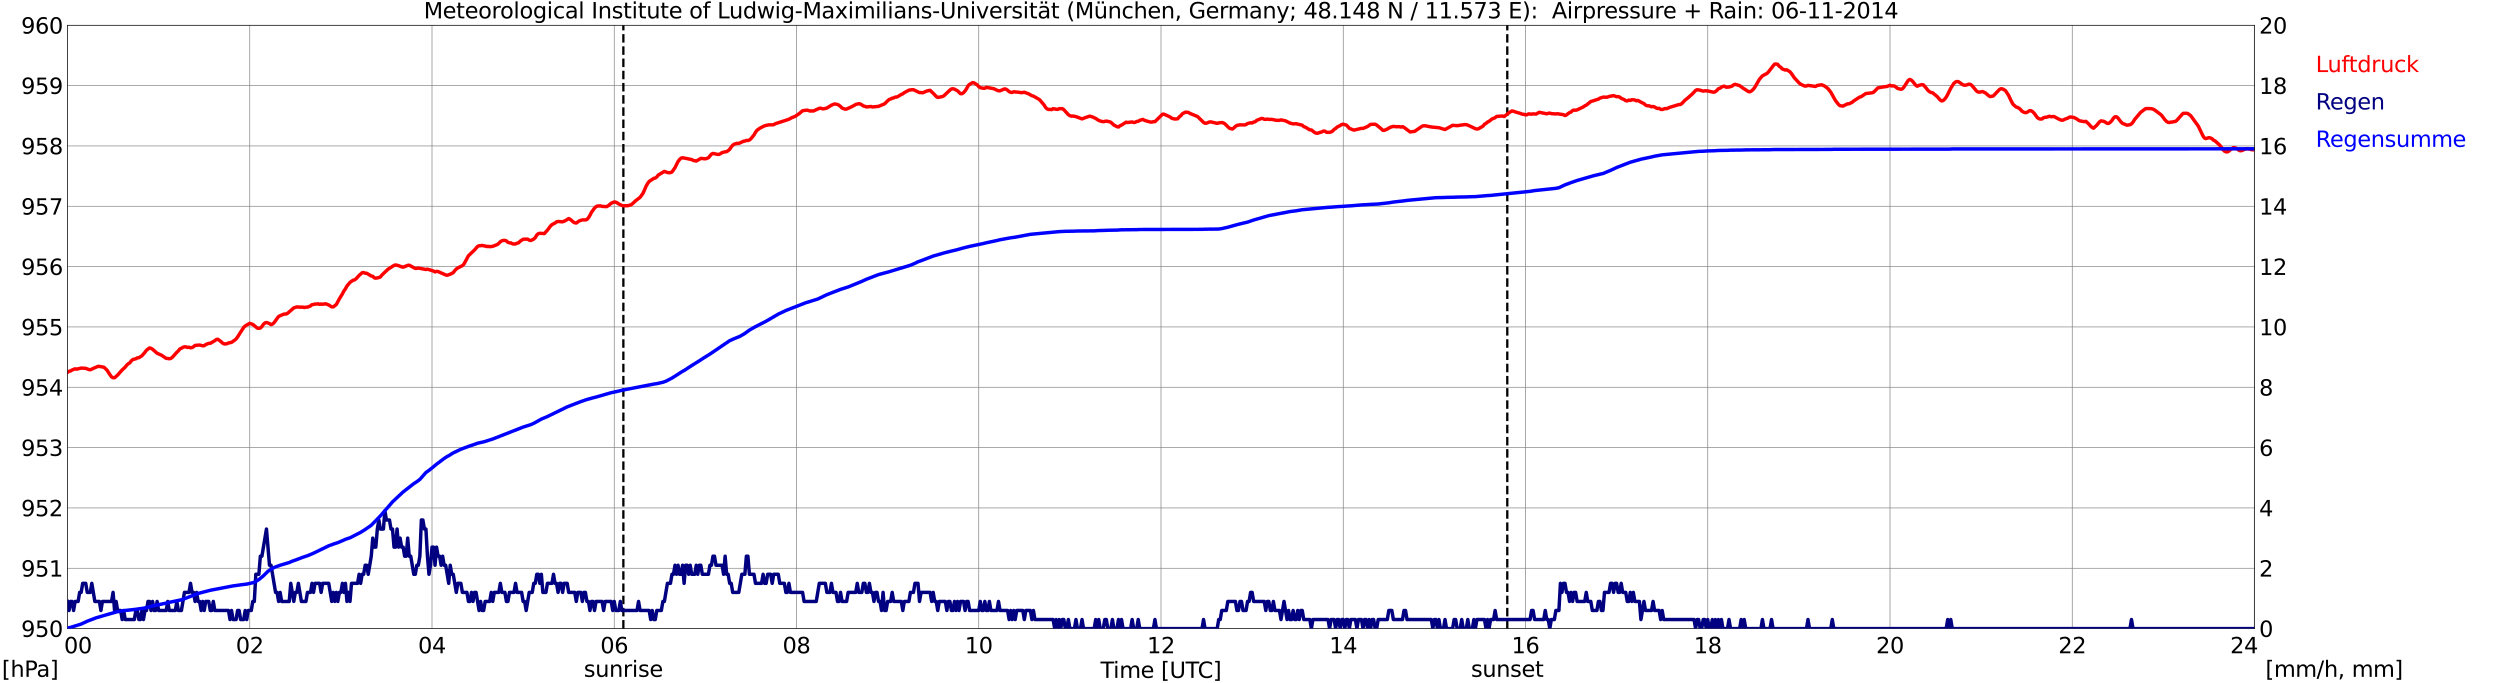 <?xml version="1.0" encoding="utf-8" standalone="no"?>
<!DOCTYPE svg PUBLIC "-//W3C//DTD SVG 1.1//EN"
  "http://www.w3.org/Graphics/SVG/1.1/DTD/svg11.dtd">
<svg xmlns:xlink="http://www.w3.org/1999/xlink" width="1085.4pt" height="296.64pt" viewBox="0 0 1085.4 296.64" xmlns="http://www.w3.org/2000/svg" version="1.1">
 <defs>
  <style type="text/css">*{stroke-linejoin: round; stroke-linecap: butt}</style>
 </defs>
 <g id="figure_1">
  <g id="patch_1">
   <path d="M 0 296.64 
L 1085.4 296.64 
L 1085.4 0 
L 0 0 
z
" style="fill: #ffffff"/>
  </g>
  <g id="axes_1">
   <g id="patch_2">
    <path d="M 29.306 272.909 
L 978.814 272.909 
L 978.814 10.976 
L 29.306 10.976 
z
" style="fill: #ffffff"/>
   </g>
   <g id="patch_3">
    <path d="M 978.814 272.909 
L 978.814 272.909 
L 978.814 10.976 
L 978.814 10.976 
z
" clip-path="url(#p31bace902e)" style="fill: #d3d3d3; opacity: 0.25; stroke: #d3d3d3; stroke-linejoin: miter"/>
   </g>
   <g id="matplotlib.axis_1">
    <g id="xtick_1">
     <g id="line2d_1">
      <path d="M 29.306 272.909 
L 29.306 10.976 
" clip-path="url(#p31bace902e)" style="fill: none; stroke: #808080; stroke-width: 0.3; stroke-linecap: square"/>
     </g>
     <g id="line2d_2"/>
     <g id="text_1">
      <!--    00 -->
      <g transform="translate(18.733 283.627) scale(0.095 -0.095)">
       <defs>
        <path id="DejaVuSans-20" transform="scale(0.016)"/>
        <path id="DejaVuSans-30" d="M 2034 4250 
Q 1547 4250 1301 3770 
Q 1056 3291 1056 2328 
Q 1056 1369 1301 889 
Q 1547 409 2034 409 
Q 2525 409 2770 889 
Q 3016 1369 3016 2328 
Q 3016 3291 2770 3770 
Q 2525 4250 2034 4250 
z
M 2034 4750 
Q 2819 4750 3233 4129 
Q 3647 3509 3647 2328 
Q 3647 1150 3233 529 
Q 2819 -91 2034 -91 
Q 1250 -91 836 529 
Q 422 1150 422 2328 
Q 422 3509 836 4129 
Q 1250 4750 2034 4750 
z
" transform="scale(0.016)"/>
       </defs>
       <use xlink:href="#DejaVuSans-20"/>
       <use xlink:href="#DejaVuSans-20" transform="translate(31.787 0)"/>
       <use xlink:href="#DejaVuSans-20" transform="translate(63.574 0)"/>
       <use xlink:href="#DejaVuSans-30" transform="translate(95.361 0)"/>
       <use xlink:href="#DejaVuSans-30" transform="translate(158.984 0)"/>
      </g>
     </g>
    </g>
    <g id="xtick_2">
     <g id="line2d_3">
      <path d="M 108.431 272.909 
L 108.431 10.976 
" clip-path="url(#p31bace902e)" style="fill: none; stroke: #808080; stroke-width: 0.3; stroke-linecap: square"/>
     </g>
     <g id="line2d_4"/>
     <g id="text_2">
      <!-- 02 -->
      <g transform="translate(102.387 283.627) scale(0.095 -0.095)">
       <defs>
        <path id="DejaVuSans-32" d="M 1228 531 
L 3431 531 
L 3431 0 
L 469 0 
L 469 531 
Q 828 903 1448 1529 
Q 2069 2156 2228 2338 
Q 2531 2678 2651 2914 
Q 2772 3150 2772 3378 
Q 2772 3750 2511 3984 
Q 2250 4219 1831 4219 
Q 1534 4219 1204 4116 
Q 875 4013 500 3803 
L 500 4441 
Q 881 4594 1212 4672 
Q 1544 4750 1819 4750 
Q 2544 4750 2975 4387 
Q 3406 4025 3406 3419 
Q 3406 3131 3298 2873 
Q 3191 2616 2906 2266 
Q 2828 2175 2409 1742 
Q 1991 1309 1228 531 
z
" transform="scale(0.016)"/>
       </defs>
       <use xlink:href="#DejaVuSans-30"/>
       <use xlink:href="#DejaVuSans-32" transform="translate(63.623 0)"/>
      </g>
     </g>
    </g>
    <g id="xtick_3">
     <g id="line2d_5">
      <path d="M 187.557 272.909 
L 187.557 10.976 
" clip-path="url(#p31bace902e)" style="fill: none; stroke: #808080; stroke-width: 0.3; stroke-linecap: square"/>
     </g>
     <g id="line2d_6"/>
     <g id="text_3">
      <!-- 04 -->
      <g transform="translate(181.513 283.627) scale(0.095 -0.095)">
       <defs>
        <path id="DejaVuSans-34" d="M 2419 4116 
L 825 1625 
L 2419 1625 
L 2419 4116 
z
M 2253 4666 
L 3047 4666 
L 3047 1625 
L 3713 1625 
L 3713 1100 
L 3047 1100 
L 3047 0 
L 2419 0 
L 2419 1100 
L 313 1100 
L 313 1709 
L 2253 4666 
z
" transform="scale(0.016)"/>
       </defs>
       <use xlink:href="#DejaVuSans-30"/>
       <use xlink:href="#DejaVuSans-34" transform="translate(63.623 0)"/>
      </g>
     </g>
    </g>
    <g id="xtick_4">
     <g id="line2d_7">
      <path d="M 266.683 272.909 
L 266.683 10.976 
" clip-path="url(#p31bace902e)" style="fill: none; stroke: #808080; stroke-width: 0.3; stroke-linecap: square"/>
     </g>
     <g id="line2d_8"/>
     <g id="text_4">
      <!-- 06 -->
      <g transform="translate(260.638 283.627) scale(0.095 -0.095)">
       <defs>
        <path id="DejaVuSans-36" d="M 2113 2584 
Q 1688 2584 1439 2293 
Q 1191 2003 1191 1497 
Q 1191 994 1439 701 
Q 1688 409 2113 409 
Q 2538 409 2786 701 
Q 3034 994 3034 1497 
Q 3034 2003 2786 2293 
Q 2538 2584 2113 2584 
z
M 3366 4563 
L 3366 3988 
Q 3128 4100 2886 4159 
Q 2644 4219 2406 4219 
Q 1781 4219 1451 3797 
Q 1122 3375 1075 2522 
Q 1259 2794 1537 2939 
Q 1816 3084 2150 3084 
Q 2853 3084 3261 2657 
Q 3669 2231 3669 1497 
Q 3669 778 3244 343 
Q 2819 -91 2113 -91 
Q 1303 -91 875 529 
Q 447 1150 447 2328 
Q 447 3434 972 4092 
Q 1497 4750 2381 4750 
Q 2619 4750 2861 4703 
Q 3103 4656 3366 4563 
z
" transform="scale(0.016)"/>
       </defs>
       <use xlink:href="#DejaVuSans-30"/>
       <use xlink:href="#DejaVuSans-36" transform="translate(63.623 0)"/>
      </g>
     </g>
    </g>
    <g id="xtick_5">
     <g id="line2d_9">
      <path d="M 345.808 272.909 
L 345.808 10.976 
" clip-path="url(#p31bace902e)" style="fill: none; stroke: #808080; stroke-width: 0.3; stroke-linecap: square"/>
     </g>
     <g id="line2d_10"/>
     <g id="text_5">
      <!-- 08 -->
      <g transform="translate(339.764 283.627) scale(0.095 -0.095)">
       <defs>
        <path id="DejaVuSans-38" d="M 2034 2216 
Q 1584 2216 1326 1975 
Q 1069 1734 1069 1313 
Q 1069 891 1326 650 
Q 1584 409 2034 409 
Q 2484 409 2743 651 
Q 3003 894 3003 1313 
Q 3003 1734 2745 1975 
Q 2488 2216 2034 2216 
z
M 1403 2484 
Q 997 2584 770 2862 
Q 544 3141 544 3541 
Q 544 4100 942 4425 
Q 1341 4750 2034 4750 
Q 2731 4750 3128 4425 
Q 3525 4100 3525 3541 
Q 3525 3141 3298 2862 
Q 3072 2584 2669 2484 
Q 3125 2378 3379 2068 
Q 3634 1759 3634 1313 
Q 3634 634 3220 271 
Q 2806 -91 2034 -91 
Q 1263 -91 848 271 
Q 434 634 434 1313 
Q 434 1759 690 2068 
Q 947 2378 1403 2484 
z
M 1172 3481 
Q 1172 3119 1398 2916 
Q 1625 2713 2034 2713 
Q 2441 2713 2670 2916 
Q 2900 3119 2900 3481 
Q 2900 3844 2670 4047 
Q 2441 4250 2034 4250 
Q 1625 4250 1398 4047 
Q 1172 3844 1172 3481 
z
" transform="scale(0.016)"/>
       </defs>
       <use xlink:href="#DejaVuSans-30"/>
       <use xlink:href="#DejaVuSans-38" transform="translate(63.623 0)"/>
      </g>
     </g>
    </g>
    <g id="xtick_6">
     <g id="line2d_11">
      <path d="M 424.934 272.909 
L 424.934 10.976 
" clip-path="url(#p31bace902e)" style="fill: none; stroke: #808080; stroke-width: 0.3; stroke-linecap: square"/>
     </g>
     <g id="line2d_12"/>
     <g id="text_6">
      <!-- 10 -->
      <g transform="translate(418.89 283.627) scale(0.095 -0.095)">
       <defs>
        <path id="DejaVuSans-31" d="M 794 531 
L 1825 531 
L 1825 4091 
L 703 3866 
L 703 4441 
L 1819 4666 
L 2450 4666 
L 2450 531 
L 3481 531 
L 3481 0 
L 794 0 
L 794 531 
z
" transform="scale(0.016)"/>
       </defs>
       <use xlink:href="#DejaVuSans-31"/>
       <use xlink:href="#DejaVuSans-30" transform="translate(63.623 0)"/>
      </g>
     </g>
    </g>
    <g id="xtick_7">
     <g id="line2d_13">
      <path d="M 504.06 272.909 
L 504.06 10.976 
" clip-path="url(#p31bace902e)" style="fill: none; stroke: #808080; stroke-width: 0.3; stroke-linecap: square"/>
     </g>
     <g id="line2d_14"/>
     <g id="text_7">
      <!-- 12 -->
      <g transform="translate(498.015 283.627) scale(0.095 -0.095)">
       <use xlink:href="#DejaVuSans-31"/>
       <use xlink:href="#DejaVuSans-32" transform="translate(63.623 0)"/>
      </g>
     </g>
    </g>
    <g id="xtick_8">
     <g id="line2d_15">
      <path d="M 583.185 272.909 
L 583.185 10.976 
" clip-path="url(#p31bace902e)" style="fill: none; stroke: #808080; stroke-width: 0.3; stroke-linecap: square"/>
     </g>
     <g id="line2d_16"/>
     <g id="text_8">
      <!-- 14 -->
      <g transform="translate(577.141 283.627) scale(0.095 -0.095)">
       <use xlink:href="#DejaVuSans-31"/>
       <use xlink:href="#DejaVuSans-34" transform="translate(63.623 0)"/>
      </g>
     </g>
    </g>
    <g id="xtick_9">
     <g id="line2d_17">
      <path d="M 662.311 272.909 
L 662.311 10.976 
" clip-path="url(#p31bace902e)" style="fill: none; stroke: #808080; stroke-width: 0.3; stroke-linecap: square"/>
     </g>
     <g id="line2d_18"/>
     <g id="text_9">
      <!-- 16 -->
      <g transform="translate(656.267 283.627) scale(0.095 -0.095)">
       <use xlink:href="#DejaVuSans-31"/>
       <use xlink:href="#DejaVuSans-36" transform="translate(63.623 0)"/>
      </g>
     </g>
    </g>
    <g id="xtick_10">
     <g id="line2d_19">
      <path d="M 741.437 272.909 
L 741.437 10.976 
" clip-path="url(#p31bace902e)" style="fill: none; stroke: #808080; stroke-width: 0.3; stroke-linecap: square"/>
     </g>
     <g id="line2d_20"/>
     <g id="text_10">
      <!-- 18 -->
      <g transform="translate(735.392 283.627) scale(0.095 -0.095)">
       <use xlink:href="#DejaVuSans-31"/>
       <use xlink:href="#DejaVuSans-38" transform="translate(63.623 0)"/>
      </g>
     </g>
    </g>
    <g id="xtick_11">
     <g id="line2d_21">
      <path d="M 820.562 272.909 
L 820.562 10.976 
" clip-path="url(#p31bace902e)" style="fill: none; stroke: #808080; stroke-width: 0.3; stroke-linecap: square"/>
     </g>
     <g id="line2d_22"/>
     <g id="text_11">
      <!-- 20 -->
      <g transform="translate(814.518 283.627) scale(0.095 -0.095)">
       <use xlink:href="#DejaVuSans-32"/>
       <use xlink:href="#DejaVuSans-30" transform="translate(63.623 0)"/>
      </g>
     </g>
    </g>
    <g id="xtick_12">
     <g id="line2d_23">
      <path d="M 899.688 272.909 
L 899.688 10.976 
" clip-path="url(#p31bace902e)" style="fill: none; stroke: #808080; stroke-width: 0.3; stroke-linecap: square"/>
     </g>
     <g id="line2d_24"/>
     <g id="text_12">
      <!-- 22 -->
      <g transform="translate(893.644 283.627) scale(0.095 -0.095)">
       <use xlink:href="#DejaVuSans-32"/>
       <use xlink:href="#DejaVuSans-32" transform="translate(63.623 0)"/>
      </g>
     </g>
    </g>
    <g id="xtick_13">
     <g id="line2d_25">
      <path d="M 978.814 272.909 
L 978.814 10.976 
" clip-path="url(#p31bace902e)" style="fill: none; stroke: #808080; stroke-width: 0.3; stroke-linecap: square"/>
     </g>
     <g id="line2d_26"/>
     <g id="text_13">
      <!-- 24    -->
      <g transform="translate(968.241 283.627) scale(0.095 -0.095)">
       <use xlink:href="#DejaVuSans-32"/>
       <use xlink:href="#DejaVuSans-34" transform="translate(63.623 0)"/>
       <use xlink:href="#DejaVuSans-20" transform="translate(127.246 0)"/>
       <use xlink:href="#DejaVuSans-20" transform="translate(159.033 0)"/>
       <use xlink:href="#DejaVuSans-20" transform="translate(190.82 0)"/>
      </g>
     </g>
    </g>
    <g id="text_14">
     <!-- Time [UTC] -->
     <g transform="translate(477.806 294.322) scale(0.095 -0.095)">
      <defs>
       <path id="DejaVuSans-54" d="M -19 4666 
L 3928 4666 
L 3928 4134 
L 2272 4134 
L 2272 0 
L 1638 0 
L 1638 4134 
L -19 4134 
L -19 4666 
z
" transform="scale(0.016)"/>
       <path id="DejaVuSans-69" d="M 603 3500 
L 1178 3500 
L 1178 0 
L 603 0 
L 603 3500 
z
M 603 4863 
L 1178 4863 
L 1178 4134 
L 603 4134 
L 603 4863 
z
" transform="scale(0.016)"/>
       <path id="DejaVuSans-6d" d="M 3328 2828 
Q 3544 3216 3844 3400 
Q 4144 3584 4550 3584 
Q 5097 3584 5394 3201 
Q 5691 2819 5691 2113 
L 5691 0 
L 5113 0 
L 5113 2094 
Q 5113 2597 4934 2840 
Q 4756 3084 4391 3084 
Q 3944 3084 3684 2787 
Q 3425 2491 3425 1978 
L 3425 0 
L 2847 0 
L 2847 2094 
Q 2847 2600 2669 2842 
Q 2491 3084 2119 3084 
Q 1678 3084 1418 2786 
Q 1159 2488 1159 1978 
L 1159 0 
L 581 0 
L 581 3500 
L 1159 3500 
L 1159 2956 
Q 1356 3278 1631 3431 
Q 1906 3584 2284 3584 
Q 2666 3584 2933 3390 
Q 3200 3197 3328 2828 
z
" transform="scale(0.016)"/>
       <path id="DejaVuSans-65" d="M 3597 1894 
L 3597 1613 
L 953 1613 
Q 991 1019 1311 708 
Q 1631 397 2203 397 
Q 2534 397 2845 478 
Q 3156 559 3463 722 
L 3463 178 
Q 3153 47 2828 -22 
Q 2503 -91 2169 -91 
Q 1331 -91 842 396 
Q 353 884 353 1716 
Q 353 2575 817 3079 
Q 1281 3584 2069 3584 
Q 2775 3584 3186 3129 
Q 3597 2675 3597 1894 
z
M 3022 2063 
Q 3016 2534 2758 2815 
Q 2500 3097 2075 3097 
Q 1594 3097 1305 2825 
Q 1016 2553 972 2059 
L 3022 2063 
z
" transform="scale(0.016)"/>
       <path id="DejaVuSans-5b" d="M 550 4863 
L 1875 4863 
L 1875 4416 
L 1125 4416 
L 1125 -397 
L 1875 -397 
L 1875 -844 
L 550 -844 
L 550 4863 
z
" transform="scale(0.016)"/>
       <path id="DejaVuSans-55" d="M 556 4666 
L 1191 4666 
L 1191 1831 
Q 1191 1081 1462 751 
Q 1734 422 2344 422 
Q 2950 422 3222 751 
Q 3494 1081 3494 1831 
L 3494 4666 
L 4128 4666 
L 4128 1753 
Q 4128 841 3676 375 
Q 3225 -91 2344 -91 
Q 1459 -91 1007 375 
Q 556 841 556 1753 
L 556 4666 
z
" transform="scale(0.016)"/>
       <path id="DejaVuSans-43" d="M 4122 4306 
L 4122 3641 
Q 3803 3938 3442 4084 
Q 3081 4231 2675 4231 
Q 1875 4231 1450 3742 
Q 1025 3253 1025 2328 
Q 1025 1406 1450 917 
Q 1875 428 2675 428 
Q 3081 428 3442 575 
Q 3803 722 4122 1019 
L 4122 359 
Q 3791 134 3420 21 
Q 3050 -91 2638 -91 
Q 1578 -91 968 557 
Q 359 1206 359 2328 
Q 359 3453 968 4101 
Q 1578 4750 2638 4750 
Q 3056 4750 3426 4639 
Q 3797 4528 4122 4306 
z
" transform="scale(0.016)"/>
       <path id="DejaVuSans-5d" d="M 1947 4863 
L 1947 -844 
L 622 -844 
L 622 -397 
L 1369 -397 
L 1369 4416 
L 622 4416 
L 622 4863 
L 1947 4863 
z
" transform="scale(0.016)"/>
      </defs>
      <use xlink:href="#DejaVuSans-54"/>
      <use xlink:href="#DejaVuSans-69" transform="translate(57.959 0)"/>
      <use xlink:href="#DejaVuSans-6d" transform="translate(85.742 0)"/>
      <use xlink:href="#DejaVuSans-65" transform="translate(183.154 0)"/>
      <use xlink:href="#DejaVuSans-20" transform="translate(244.678 0)"/>
      <use xlink:href="#DejaVuSans-5b" transform="translate(276.465 0)"/>
      <use xlink:href="#DejaVuSans-55" transform="translate(315.479 0)"/>
      <use xlink:href="#DejaVuSans-54" transform="translate(388.672 0)"/>
      <use xlink:href="#DejaVuSans-43" transform="translate(443.881 0)"/>
      <use xlink:href="#DejaVuSans-5d" transform="translate(513.705 0)"/>
     </g>
    </g>
   </g>
   <g id="matplotlib.axis_2">
    <g id="ytick_1">
     <g id="line2d_27">
      <path d="M 29.306 272.909 
L 978.814 272.909 
" clip-path="url(#p31bace902e)" style="fill: none; stroke: #808080; stroke-width: 0.3; stroke-linecap: square"/>
     </g>
     <g id="line2d_28"/>
     <g id="text_15">
      <!-- 950 -->
      <g transform="translate(9.173 276.518) scale(0.095 -0.095)">
       <defs>
        <path id="DejaVuSans-39" d="M 703 97 
L 703 672 
Q 941 559 1184 500 
Q 1428 441 1663 441 
Q 2288 441 2617 861 
Q 2947 1281 2994 2138 
Q 2813 1869 2534 1725 
Q 2256 1581 1919 1581 
Q 1219 1581 811 2004 
Q 403 2428 403 3163 
Q 403 3881 828 4315 
Q 1253 4750 1959 4750 
Q 2769 4750 3195 4129 
Q 3622 3509 3622 2328 
Q 3622 1225 3098 567 
Q 2575 -91 1691 -91 
Q 1453 -91 1209 -44 
Q 966 3 703 97 
z
M 1959 2075 
Q 2384 2075 2632 2365 
Q 2881 2656 2881 3163 
Q 2881 3666 2632 3958 
Q 2384 4250 1959 4250 
Q 1534 4250 1286 3958 
Q 1038 3666 1038 3163 
Q 1038 2656 1286 2365 
Q 1534 2075 1959 2075 
z
" transform="scale(0.016)"/>
        <path id="DejaVuSans-35" d="M 691 4666 
L 3169 4666 
L 3169 4134 
L 1269 4134 
L 1269 2991 
Q 1406 3038 1543 3061 
Q 1681 3084 1819 3084 
Q 2600 3084 3056 2656 
Q 3513 2228 3513 1497 
Q 3513 744 3044 326 
Q 2575 -91 1722 -91 
Q 1428 -91 1123 -41 
Q 819 9 494 109 
L 494 744 
Q 775 591 1075 516 
Q 1375 441 1709 441 
Q 2250 441 2565 725 
Q 2881 1009 2881 1497 
Q 2881 1984 2565 2268 
Q 2250 2553 1709 2553 
Q 1456 2553 1204 2497 
Q 953 2441 691 2322 
L 691 4666 
z
" transform="scale(0.016)"/>
       </defs>
       <use xlink:href="#DejaVuSans-39"/>
       <use xlink:href="#DejaVuSans-35" transform="translate(63.623 0)"/>
       <use xlink:href="#DejaVuSans-30" transform="translate(127.246 0)"/>
      </g>
     </g>
    </g>
    <g id="ytick_2">
     <g id="line2d_29">
      <path d="M 29.306 246.715 
L 978.814 246.715 
" clip-path="url(#p31bace902e)" style="fill: none; stroke: #808080; stroke-width: 0.3; stroke-linecap: square"/>
     </g>
     <g id="line2d_30"/>
     <g id="text_16">
      <!-- 951 -->
      <g transform="translate(9.173 250.325) scale(0.095 -0.095)">
       <use xlink:href="#DejaVuSans-39"/>
       <use xlink:href="#DejaVuSans-35" transform="translate(63.623 0)"/>
       <use xlink:href="#DejaVuSans-31" transform="translate(127.246 0)"/>
      </g>
     </g>
    </g>
    <g id="ytick_3">
     <g id="line2d_31">
      <path d="M 29.306 220.522 
L 978.814 220.522 
" clip-path="url(#p31bace902e)" style="fill: none; stroke: #808080; stroke-width: 0.3; stroke-linecap: square"/>
     </g>
     <g id="line2d_32"/>
     <g id="text_17">
      <!-- 952 -->
      <g transform="translate(9.173 224.131) scale(0.095 -0.095)">
       <use xlink:href="#DejaVuSans-39"/>
       <use xlink:href="#DejaVuSans-35" transform="translate(63.623 0)"/>
       <use xlink:href="#DejaVuSans-32" transform="translate(127.246 0)"/>
      </g>
     </g>
    </g>
    <g id="ytick_4">
     <g id="line2d_33">
      <path d="M 29.306 194.329 
L 978.814 194.329 
" clip-path="url(#p31bace902e)" style="fill: none; stroke: #808080; stroke-width: 0.3; stroke-linecap: square"/>
     </g>
     <g id="line2d_34"/>
     <g id="text_18">
      <!-- 953 -->
      <g transform="translate(9.173 197.938) scale(0.095 -0.095)">
       <defs>
        <path id="DejaVuSans-33" d="M 2597 2516 
Q 3050 2419 3304 2112 
Q 3559 1806 3559 1356 
Q 3559 666 3084 287 
Q 2609 -91 1734 -91 
Q 1441 -91 1130 -33 
Q 819 25 488 141 
L 488 750 
Q 750 597 1062 519 
Q 1375 441 1716 441 
Q 2309 441 2620 675 
Q 2931 909 2931 1356 
Q 2931 1769 2642 2001 
Q 2353 2234 1838 2234 
L 1294 2234 
L 1294 2753 
L 1863 2753 
Q 2328 2753 2575 2939 
Q 2822 3125 2822 3475 
Q 2822 3834 2567 4026 
Q 2313 4219 1838 4219 
Q 1578 4219 1281 4162 
Q 984 4106 628 3988 
L 628 4550 
Q 988 4650 1302 4700 
Q 1616 4750 1894 4750 
Q 2613 4750 3031 4423 
Q 3450 4097 3450 3541 
Q 3450 3153 3228 2886 
Q 3006 2619 2597 2516 
z
" transform="scale(0.016)"/>
       </defs>
       <use xlink:href="#DejaVuSans-39"/>
       <use xlink:href="#DejaVuSans-35" transform="translate(63.623 0)"/>
       <use xlink:href="#DejaVuSans-33" transform="translate(127.246 0)"/>
      </g>
     </g>
    </g>
    <g id="ytick_5">
     <g id="line2d_35">
      <path d="M 29.306 168.136 
L 978.814 168.136 
" clip-path="url(#p31bace902e)" style="fill: none; stroke: #808080; stroke-width: 0.3; stroke-linecap: square"/>
     </g>
     <g id="line2d_36"/>
     <g id="text_19">
      <!-- 954 -->
      <g transform="translate(9.173 171.745) scale(0.095 -0.095)">
       <use xlink:href="#DejaVuSans-39"/>
       <use xlink:href="#DejaVuSans-35" transform="translate(63.623 0)"/>
       <use xlink:href="#DejaVuSans-34" transform="translate(127.246 0)"/>
      </g>
     </g>
    </g>
    <g id="ytick_6">
     <g id="line2d_37">
      <path d="M 29.306 141.942 
L 978.814 141.942 
" clip-path="url(#p31bace902e)" style="fill: none; stroke: #808080; stroke-width: 0.3; stroke-linecap: square"/>
     </g>
     <g id="line2d_38"/>
     <g id="text_20">
      <!-- 955 -->
      <g transform="translate(9.173 145.551) scale(0.095 -0.095)">
       <use xlink:href="#DejaVuSans-39"/>
       <use xlink:href="#DejaVuSans-35" transform="translate(63.623 0)"/>
       <use xlink:href="#DejaVuSans-35" transform="translate(127.246 0)"/>
      </g>
     </g>
    </g>
    <g id="ytick_7">
     <g id="line2d_39">
      <path d="M 29.306 115.749 
L 978.814 115.749 
" clip-path="url(#p31bace902e)" style="fill: none; stroke: #808080; stroke-width: 0.3; stroke-linecap: square"/>
     </g>
     <g id="line2d_40"/>
     <g id="text_21">
      <!-- 956 -->
      <g transform="translate(9.173 119.358) scale(0.095 -0.095)">
       <use xlink:href="#DejaVuSans-39"/>
       <use xlink:href="#DejaVuSans-35" transform="translate(63.623 0)"/>
       <use xlink:href="#DejaVuSans-36" transform="translate(127.246 0)"/>
      </g>
     </g>
    </g>
    <g id="ytick_8">
     <g id="line2d_41">
      <path d="M 29.306 89.556 
L 978.814 89.556 
" clip-path="url(#p31bace902e)" style="fill: none; stroke: #808080; stroke-width: 0.3; stroke-linecap: square"/>
     </g>
     <g id="line2d_42"/>
     <g id="text_22">
      <!-- 957 -->
      <g transform="translate(9.173 93.165) scale(0.095 -0.095)">
       <defs>
        <path id="DejaVuSans-37" d="M 525 4666 
L 3525 4666 
L 3525 4397 
L 1831 0 
L 1172 0 
L 2766 4134 
L 525 4134 
L 525 4666 
z
" transform="scale(0.016)"/>
       </defs>
       <use xlink:href="#DejaVuSans-39"/>
       <use xlink:href="#DejaVuSans-35" transform="translate(63.623 0)"/>
       <use xlink:href="#DejaVuSans-37" transform="translate(127.246 0)"/>
      </g>
     </g>
    </g>
    <g id="ytick_9">
     <g id="line2d_43">
      <path d="M 29.306 63.362 
L 978.814 63.362 
" clip-path="url(#p31bace902e)" style="fill: none; stroke: #808080; stroke-width: 0.3; stroke-linecap: square"/>
     </g>
     <g id="line2d_44"/>
     <g id="text_23">
      <!-- 958 -->
      <g transform="translate(9.173 66.972) scale(0.095 -0.095)">
       <use xlink:href="#DejaVuSans-39"/>
       <use xlink:href="#DejaVuSans-35" transform="translate(63.623 0)"/>
       <use xlink:href="#DejaVuSans-38" transform="translate(127.246 0)"/>
      </g>
     </g>
    </g>
    <g id="ytick_10">
     <g id="line2d_45">
      <path d="M 29.306 37.169 
L 978.814 37.169 
" clip-path="url(#p31bace902e)" style="fill: none; stroke: #808080; stroke-width: 0.3; stroke-linecap: square"/>
     </g>
     <g id="line2d_46"/>
     <g id="text_24">
      <!-- 959 -->
      <g transform="translate(9.173 40.778) scale(0.095 -0.095)">
       <use xlink:href="#DejaVuSans-39"/>
       <use xlink:href="#DejaVuSans-35" transform="translate(63.623 0)"/>
       <use xlink:href="#DejaVuSans-39" transform="translate(127.246 0)"/>
      </g>
     </g>
    </g>
    <g id="ytick_11">
     <g id="line2d_47">
      <path d="M 29.306 10.976 
L 978.814 10.976 
" clip-path="url(#p31bace902e)" style="fill: none; stroke: #808080; stroke-width: 0.3; stroke-linecap: square"/>
     </g>
     <g id="line2d_48"/>
     <g id="text_25">
      <!-- 960 -->
      <g transform="translate(9.173 14.585) scale(0.095 -0.095)">
       <use xlink:href="#DejaVuSans-39"/>
       <use xlink:href="#DejaVuSans-36" transform="translate(63.623 0)"/>
       <use xlink:href="#DejaVuSans-30" transform="translate(127.246 0)"/>
      </g>
     </g>
    </g>
   </g>
   <g id="line2d_49">
    <path d="M 270.639 272.909 
L 270.639 10.976 
" clip-path="url(#p31bace902e)" style="fill: none; stroke-dasharray: 3.7,1.6; stroke-dashoffset: 0; stroke: #000000"/>
   </g>
   <g id="line2d_50">
    <path d="M 654.399 272.909 
L 654.399 10.976 
" clip-path="url(#p31bace902e)" style="fill: none; stroke-dasharray: 3.7,1.6; stroke-dashoffset: 0; stroke: #000000"/>
   </g>
   <g id="line2d_51">
    <path d="M 29.306 161.675 
L 29.965 161.194 
L 30.625 161.063 
L 31.284 160.644 
L 32.603 160.12 
L 33.262 160.278 
L 35.24 159.806 
L 37.218 159.911 
L 38.537 160.435 
L 39.197 160.539 
L 42.493 159.073 
L 43.153 159.073 
L 45.131 159.439 
L 46.45 160.697 
L 47.768 162.74 
L 48.428 163.63 
L 49.087 163.997 
L 49.747 163.997 
L 51.065 162.845 
L 53.043 160.592 
L 54.362 159.387 
L 55.022 158.549 
L 55.681 157.92 
L 56.34 157.553 
L 57 156.663 
L 57.659 156.087 
L 58.978 155.772 
L 59.637 155.353 
L 60.297 155.301 
L 61.615 154.463 
L 62.934 152.943 
L 63.594 152.053 
L 64.912 151.058 
L 65.572 151.215 
L 66.231 151.634 
L 68.209 153.363 
L 70.187 154.253 
L 72.166 155.615 
L 72.825 155.615 
L 73.484 155.772 
L 74.144 155.615 
L 74.803 155.144 
L 76.781 152.943 
L 77.441 152.315 
L 78.1 151.477 
L 78.759 151.215 
L 79.419 150.796 
L 80.078 150.586 
L 80.737 150.586 
L 81.397 150.848 
L 82.056 150.743 
L 82.716 151.005 
L 83.375 150.9 
L 84.034 150.534 
L 84.694 149.957 
L 86.013 149.853 
L 86.672 149.8 
L 87.991 150.115 
L 88.65 150.115 
L 89.309 149.591 
L 90.628 149.067 
L 91.288 149.067 
L 93.266 147.914 
L 93.925 147.39 
L 94.584 147.286 
L 95.903 148.281 
L 96.563 148.91 
L 97.222 149.276 
L 97.881 149.329 
L 98.541 149.224 
L 99.2 148.91 
L 100.519 148.648 
L 101.838 147.705 
L 102.497 147.181 
L 103.156 146.29 
L 104.475 144.195 
L 105.794 142.152 
L 106.453 141.523 
L 108.431 140.371 
L 109.75 140.842 
L 111.728 142.466 
L 112.388 142.571 
L 113.047 142.414 
L 113.707 141.785 
L 114.366 140.79 
L 115.025 140.213 
L 115.685 140.004 
L 117.003 140.475 
L 117.663 140.947 
L 118.322 140.685 
L 118.982 140.109 
L 120.3 138.275 
L 120.96 137.385 
L 122.938 136.494 
L 123.597 136.337 
L 124.257 136.337 
L 124.916 135.97 
L 126.235 134.818 
L 127.553 133.665 
L 128.872 133.246 
L 130.191 133.351 
L 131.51 133.351 
L 132.169 133.508 
L 132.829 133.351 
L 133.488 133.351 
L 134.807 132.827 
L 135.466 132.251 
L 136.125 132.198 
L 136.785 131.989 
L 137.444 132.041 
L 138.104 131.884 
L 138.763 132.146 
L 139.422 131.989 
L 140.082 132.094 
L 141.4 131.884 
L 142.719 132.408 
L 144.038 133.246 
L 144.697 133.246 
L 146.016 132.198 
L 147.335 129.736 
L 148.654 127.588 
L 149.313 126.331 
L 149.972 125.388 
L 150.632 124.183 
L 151.951 122.612 
L 153.269 121.669 
L 153.929 121.511 
L 154.588 121.04 
L 155.907 119.573 
L 157.226 118.421 
L 157.885 118.316 
L 158.544 118.63 
L 159.204 118.63 
L 161.182 119.835 
L 161.841 119.94 
L 162.501 120.621 
L 163.16 120.778 
L 164.479 120.516 
L 165.138 120.254 
L 165.798 119.416 
L 168.435 116.901 
L 171.073 115.225 
L 171.732 115.016 
L 173.051 115.33 
L 174.37 115.854 
L 175.029 116.011 
L 176.348 115.487 
L 177.007 115.225 
L 177.666 115.12 
L 178.985 115.854 
L 180.304 116.535 
L 180.963 116.535 
L 181.623 116.378 
L 184.92 117.006 
L 185.579 116.849 
L 188.216 117.687 
L 188.876 118.054 
L 189.535 117.792 
L 190.195 117.897 
L 193.492 119.364 
L 194.151 119.521 
L 195.47 119.049 
L 196.788 118.368 
L 197.448 117.478 
L 198.107 116.797 
L 198.767 116.325 
L 200.745 115.33 
L 201.404 114.701 
L 203.382 111.034 
L 204.701 109.777 
L 206.02 108.52 
L 207.339 107 
L 207.998 106.686 
L 208.657 106.686 
L 209.317 106.529 
L 209.976 106.738 
L 210.635 106.791 
L 211.295 107.053 
L 211.954 106.948 
L 212.614 107.105 
L 213.932 106.948 
L 215.251 106.424 
L 215.91 106.162 
L 216.57 105.638 
L 217.229 104.957 
L 217.889 104.538 
L 218.548 104.381 
L 219.207 104.381 
L 219.867 104.591 
L 220.526 105.219 
L 221.186 105.429 
L 221.845 105.481 
L 222.504 105.848 
L 223.164 105.953 
L 223.823 105.9 
L 224.482 105.586 
L 225.142 105.429 
L 225.801 104.748 
L 227.12 103.857 
L 229.098 103.805 
L 229.757 104.276 
L 230.417 104.433 
L 231.736 103.805 
L 232.395 103.176 
L 233.054 102.024 
L 233.714 101.447 
L 234.373 101.29 
L 236.351 101.395 
L 237.67 99.928 
L 238.989 98.147 
L 239.648 97.518 
L 240.967 96.837 
L 241.626 96.313 
L 242.286 96.156 
L 244.264 96.313 
L 245.583 95.737 
L 246.901 94.899 
L 247.561 95.213 
L 248.88 96.366 
L 249.539 96.733 
L 250.198 96.837 
L 251.517 95.894 
L 252.836 95.475 
L 254.155 95.475 
L 254.814 95.318 
L 255.473 94.532 
L 256.133 93.485 
L 256.792 92.175 
L 258.111 90.341 
L 258.77 89.713 
L 259.43 89.451 
L 260.748 89.398 
L 261.408 89.608 
L 263.386 89.713 
L 264.045 89.346 
L 265.364 88.246 
L 266.683 87.67 
L 267.342 87.774 
L 268.002 88.089 
L 268.661 88.56 
L 269.98 89.189 
L 270.639 89.346 
L 272.617 89.294 
L 273.936 88.927 
L 274.595 88.455 
L 275.914 87.198 
L 277.892 85.679 
L 279.211 83.845 
L 280.53 80.807 
L 281.189 79.655 
L 281.849 78.764 
L 283.827 77.454 
L 284.486 77.297 
L 285.145 76.826 
L 285.805 75.987 
L 288.442 74.416 
L 289.761 74.887 
L 290.42 74.992 
L 291.08 74.94 
L 291.739 74.678 
L 293.058 72.792 
L 294.377 70.12 
L 295.036 69.282 
L 295.696 68.653 
L 296.355 68.496 
L 298.333 68.863 
L 300.311 69.282 
L 300.971 69.649 
L 302.289 69.911 
L 303.608 69.177 
L 304.267 68.758 
L 306.246 68.968 
L 307.564 68.496 
L 308.883 66.925 
L 309.543 66.61 
L 311.521 67.029 
L 312.18 67.029 
L 312.839 66.715 
L 313.499 66.244 
L 314.818 65.929 
L 315.477 65.824 
L 316.136 65.405 
L 316.796 64.829 
L 317.455 63.834 
L 318.114 63.048 
L 318.774 62.577 
L 320.093 62.21 
L 320.752 62.262 
L 322.071 61.686 
L 322.73 61.319 
L 323.39 61.267 
L 324.049 60.953 
L 324.708 61.005 
L 325.368 60.795 
L 326.027 60.219 
L 327.346 58.595 
L 328.005 57.443 
L 328.665 56.552 
L 329.983 55.609 
L 331.961 54.614 
L 333.28 54.299 
L 333.94 54.195 
L 335.258 54.195 
L 335.918 54.142 
L 336.577 53.723 
L 342.512 51.785 
L 343.83 51.051 
L 345.149 50.58 
L 347.127 49.218 
L 348.446 48.065 
L 350.424 47.803 
L 351.743 48.223 
L 352.402 48.118 
L 353.062 48.223 
L 355.04 47.332 
L 355.699 47.018 
L 356.359 46.965 
L 357.018 47.227 
L 357.677 47.227 
L 358.996 46.913 
L 360.315 46.075 
L 360.974 45.656 
L 362.293 45.132 
L 363.612 45.341 
L 364.271 45.708 
L 364.93 46.232 
L 365.59 46.913 
L 366.909 47.384 
L 367.568 47.332 
L 369.546 46.441 
L 370.865 45.76 
L 371.524 45.341 
L 372.843 45.027 
L 373.502 45.132 
L 374.162 45.498 
L 374.821 46.022 
L 375.481 46.127 
L 376.14 46.441 
L 378.118 46.232 
L 378.777 46.441 
L 381.415 46.179 
L 384.053 45.079 
L 385.371 43.77 
L 386.031 43.193 
L 386.69 42.984 
L 387.349 42.617 
L 388.009 42.512 
L 388.668 42.146 
L 389.328 42.146 
L 389.987 41.831 
L 391.306 40.993 
L 391.965 40.731 
L 392.624 40.207 
L 394.603 39.16 
L 395.921 38.95 
L 396.581 38.95 
L 399.218 40.207 
L 399.878 40.155 
L 400.537 40.312 
L 402.515 39.474 
L 403.834 39.212 
L 405.812 41.15 
L 406.471 41.884 
L 407.131 42.303 
L 409.109 41.936 
L 409.768 41.622 
L 411.087 40.365 
L 412.406 39.107 
L 413.065 38.636 
L 413.725 38.531 
L 414.384 38.688 
L 415.703 39.422 
L 417.022 40.679 
L 417.681 40.679 
L 418.34 40.207 
L 419 39.474 
L 419.659 38.479 
L 420.318 37.221 
L 420.978 36.593 
L 422.297 35.859 
L 422.956 36.016 
L 424.275 36.855 
L 424.934 37.588 
L 425.593 38.06 
L 426.912 38.321 
L 427.572 38.321 
L 428.231 37.902 
L 431.528 38.531 
L 432.847 39.16 
L 433.506 39.422 
L 434.165 39.422 
L 436.144 38.583 
L 436.803 38.741 
L 437.462 39.16 
L 438.122 39.788 
L 438.781 40.05 
L 439.44 40.155 
L 440.1 39.841 
L 442.737 40.103 
L 443.397 40.26 
L 444.716 40.05 
L 446.694 40.784 
L 448.012 41.569 
L 448.672 41.727 
L 451.309 43.246 
L 453.287 45.551 
L 453.947 46.651 
L 454.606 47.28 
L 455.266 47.542 
L 455.925 47.489 
L 456.584 47.594 
L 457.244 47.175 
L 458.563 47.437 
L 459.222 47.489 
L 459.881 47.175 
L 461.2 47.175 
L 461.859 47.594 
L 463.838 49.794 
L 464.497 50.213 
L 465.156 50.423 
L 465.816 50.37 
L 467.134 50.632 
L 469.113 51.366 
L 469.772 51.628 
L 471.091 51.104 
L 473.069 50.423 
L 474.388 50.79 
L 475.706 51.418 
L 477.025 52.309 
L 478.344 52.728 
L 479.003 52.833 
L 480.322 52.571 
L 481.641 52.833 
L 482.3 53.095 
L 483.619 54.299 
L 484.938 54.98 
L 485.597 55.138 
L 486.256 54.614 
L 486.916 54.299 
L 488.235 53.461 
L 488.894 53.042 
L 489.553 53.199 
L 491.532 52.937 
L 492.191 53.199 
L 492.85 53.095 
L 493.51 52.728 
L 494.169 52.675 
L 494.828 52.256 
L 496.147 51.837 
L 496.807 52.204 
L 498.125 52.623 
L 499.444 52.99 
L 500.103 52.99 
L 500.763 52.833 
L 501.422 52.833 
L 504.719 49.585 
L 505.379 49.585 
L 507.357 50.475 
L 508.016 50.79 
L 508.675 51.313 
L 509.994 51.68 
L 511.313 51.575 
L 511.972 50.737 
L 512.632 50.266 
L 513.291 49.427 
L 514.61 48.694 
L 515.929 48.799 
L 516.588 49.218 
L 519.885 50.58 
L 521.204 51.837 
L 522.522 53.147 
L 523.182 53.514 
L 523.841 53.461 
L 525.16 52.937 
L 525.819 52.937 
L 528.457 53.566 
L 529.116 53.356 
L 530.435 53.199 
L 531.094 53.356 
L 531.754 53.723 
L 533.732 55.661 
L 535.051 56.028 
L 535.71 55.557 
L 536.369 54.876 
L 537.029 54.457 
L 538.348 54.195 
L 540.326 54.247 
L 540.985 54.09 
L 541.644 53.618 
L 542.963 53.304 
L 543.623 53.409 
L 544.282 52.99 
L 544.941 52.885 
L 545.601 52.256 
L 547.579 51.471 
L 548.238 51.471 
L 548.898 51.785 
L 549.557 51.837 
L 550.216 51.68 
L 550.876 51.837 
L 552.195 51.837 
L 554.173 52.256 
L 555.491 52.256 
L 556.151 52.047 
L 558.129 52.466 
L 560.107 53.461 
L 561.426 53.776 
L 562.745 53.723 
L 565.382 54.352 
L 566.042 54.98 
L 566.701 55.19 
L 568.679 56.395 
L 569.338 56.395 
L 570.657 57.443 
L 571.317 57.809 
L 571.976 57.862 
L 573.295 57.443 
L 573.954 57.233 
L 574.613 56.866 
L 575.273 56.971 
L 575.932 57.443 
L 577.251 57.443 
L 577.91 57.285 
L 578.57 56.866 
L 579.229 56.185 
L 579.889 55.766 
L 580.548 55.138 
L 581.867 54.509 
L 582.526 54.037 
L 583.185 53.933 
L 584.504 54.299 
L 585.164 54.928 
L 585.823 55.714 
L 587.142 56.238 
L 587.801 56.5 
L 591.098 55.714 
L 591.757 55.766 
L 593.736 54.928 
L 595.054 53.985 
L 597.032 53.933 
L 597.692 54.299 
L 599.67 55.923 
L 600.329 56.552 
L 600.989 56.604 
L 602.307 56.028 
L 603.626 55.242 
L 604.945 54.876 
L 606.264 55.033 
L 607.582 54.98 
L 608.242 55.19 
L 608.901 54.98 
L 609.561 55.295 
L 612.198 57.285 
L 614.176 57.024 
L 617.473 54.771 
L 618.133 54.614 
L 618.792 54.614 
L 621.429 55.138 
L 624.726 55.452 
L 627.364 56.238 
L 628.683 55.504 
L 630.661 54.404 
L 632.639 54.561 
L 635.936 54.09 
L 636.595 54.09 
L 637.914 54.614 
L 639.233 55.242 
L 640.552 55.871 
L 641.211 56.028 
L 641.87 55.923 
L 643.848 54.771 
L 644.508 53.933 
L 645.167 53.566 
L 645.827 52.99 
L 646.486 52.675 
L 647.805 51.628 
L 649.123 51.104 
L 649.783 50.528 
L 652.42 50.37 
L 653.08 50.58 
L 655.058 49.008 
L 656.377 48.17 
L 657.036 48.275 
L 658.355 48.746 
L 659.674 49.113 
L 660.992 49.585 
L 661.652 49.637 
L 662.311 49.899 
L 662.97 49.794 
L 663.63 49.427 
L 664.949 49.585 
L 665.608 49.427 
L 666.927 49.532 
L 668.246 48.746 
L 670.883 49.27 
L 671.542 49.427 
L 672.202 49.166 
L 672.861 49.113 
L 673.521 49.323 
L 675.499 49.48 
L 676.158 49.375 
L 678.796 49.794 
L 679.455 50.161 
L 680.114 49.899 
L 680.774 49.323 
L 681.433 48.904 
L 682.092 48.642 
L 682.752 47.961 
L 683.411 47.803 
L 684.071 47.856 
L 684.73 47.699 
L 687.368 46.441 
L 688.027 45.97 
L 688.686 45.656 
L 690.664 44.084 
L 693.961 43.036 
L 694.621 42.617 
L 695.939 42.198 
L 696.599 42.146 
L 697.258 42.25 
L 697.918 42.146 
L 698.577 41.884 
L 700.555 41.517 
L 701.874 41.989 
L 702.533 41.936 
L 703.193 42.146 
L 703.852 42.67 
L 705.171 43.246 
L 705.83 43.717 
L 706.49 43.822 
L 707.149 43.455 
L 707.808 43.613 
L 708.468 43.298 
L 709.786 43.403 
L 710.446 43.77 
L 711.105 43.613 
L 712.424 44.346 
L 713.743 44.975 
L 714.402 45.603 
L 715.062 45.918 
L 715.721 45.918 
L 716.38 46.075 
L 717.04 46.389 
L 717.699 46.232 
L 718.358 46.441 
L 719.018 46.861 
L 719.677 47.122 
L 720.337 47.018 
L 720.996 47.489 
L 721.655 47.542 
L 722.974 47.122 
L 723.633 47.175 
L 724.952 46.599 
L 728.909 45.394 
L 729.568 45.394 
L 730.227 44.922 
L 731.546 43.508 
L 732.865 42.46 
L 734.843 40.679 
L 736.162 39.264 
L 736.821 38.95 
L 738.14 39.16 
L 739.459 39.579 
L 740.118 39.422 
L 741.437 39.474 
L 742.756 39.788 
L 744.074 40.05 
L 744.734 39.788 
L 745.393 39.264 
L 746.052 38.531 
L 746.712 38.321 
L 747.371 37.85 
L 748.031 37.536 
L 748.69 37.431 
L 749.349 37.85 
L 750.668 37.798 
L 751.987 37.379 
L 752.646 36.855 
L 753.306 36.593 
L 755.284 37.169 
L 756.602 38.164 
L 759.24 39.841 
L 759.899 39.788 
L 760.559 39.369 
L 761.218 38.741 
L 761.878 37.902 
L 763.856 34.445 
L 765.174 32.926 
L 767.153 31.878 
L 767.812 31.197 
L 769.79 28.63 
L 770.449 27.844 
L 771.109 27.792 
L 771.768 27.897 
L 772.428 28.735 
L 773.087 29.154 
L 773.746 29.887 
L 775.065 30.411 
L 775.725 30.306 
L 777.043 31.092 
L 777.703 31.826 
L 779.021 33.764 
L 781 35.912 
L 781.659 36.488 
L 782.978 37.117 
L 783.637 37.379 
L 784.296 37.326 
L 784.956 37.064 
L 788.253 37.536 
L 788.912 37.117 
L 790.89 36.802 
L 792.209 37.379 
L 793.528 38.374 
L 794.847 39.998 
L 796.825 43.56 
L 798.143 45.289 
L 798.803 45.865 
L 800.122 46.075 
L 802.1 45.079 
L 802.759 45.079 
L 804.078 44.451 
L 804.737 43.874 
L 807.375 42.146 
L 808.034 41.989 
L 810.012 40.627 
L 812.65 40.312 
L 813.309 40.103 
L 813.969 39.526 
L 815.287 38.164 
L 817.265 37.798 
L 819.244 37.536 
L 820.562 37.012 
L 821.222 37.326 
L 821.881 37.274 
L 822.541 37.379 
L 823.859 38.374 
L 825.178 38.741 
L 825.837 38.636 
L 826.497 37.955 
L 828.475 34.916 
L 829.134 34.497 
L 829.794 34.759 
L 830.453 35.388 
L 831.772 37.064 
L 832.431 37.431 
L 833.091 37.064 
L 834.409 36.75 
L 835.069 36.855 
L 836.388 38.374 
L 837.047 39.264 
L 837.706 39.788 
L 838.366 40.155 
L 839.025 40.26 
L 841.003 41.884 
L 842.322 43.403 
L 842.981 43.822 
L 843.641 43.665 
L 844.3 43.036 
L 844.959 42.198 
L 845.619 40.993 
L 846.938 38.321 
L 848.256 36.226 
L 848.916 35.65 
L 849.575 35.388 
L 850.235 35.44 
L 852.213 36.802 
L 852.872 37.012 
L 853.531 36.959 
L 854.85 36.54 
L 855.51 36.645 
L 856.169 37.169 
L 858.147 39.526 
L 858.806 39.945 
L 859.466 39.998 
L 860.785 39.736 
L 862.103 40.417 
L 863.422 41.569 
L 864.082 41.936 
L 865.4 41.674 
L 868.038 38.898 
L 868.697 38.531 
L 869.357 38.583 
L 870.675 39.317 
L 871.994 41.308 
L 873.313 44.084 
L 873.972 45.289 
L 875.291 46.441 
L 875.95 46.651 
L 876.61 47.018 
L 877.269 47.594 
L 877.929 48.327 
L 878.588 48.694 
L 879.247 48.904 
L 879.907 48.851 
L 881.225 48.013 
L 881.885 48.118 
L 882.544 48.537 
L 883.204 49.218 
L 884.522 51.051 
L 885.182 51.523 
L 885.841 51.68 
L 886.5 51.68 
L 887.16 51.156 
L 887.819 50.947 
L 888.479 50.894 
L 889.797 50.475 
L 890.457 50.685 
L 891.775 50.58 
L 893.754 51.68 
L 895.072 52.204 
L 895.732 52.152 
L 896.391 51.785 
L 897.71 51.313 
L 898.369 50.894 
L 899.029 50.79 
L 900.347 50.999 
L 901.666 51.628 
L 902.326 52.152 
L 902.985 52.466 
L 904.963 52.833 
L 905.622 52.675 
L 906.941 53.933 
L 907.601 54.719 
L 908.26 55.295 
L 908.919 55.661 
L 910.238 54.457 
L 911.557 52.885 
L 912.216 52.466 
L 913.535 52.728 
L 914.854 53.566 
L 915.513 53.566 
L 916.173 53.095 
L 916.832 52.413 
L 917.491 51.418 
L 918.151 50.737 
L 918.81 50.685 
L 919.469 51.156 
L 920.788 52.885 
L 921.448 53.514 
L 923.426 54.352 
L 924.745 54.142 
L 925.404 53.776 
L 926.063 53.042 
L 926.723 51.942 
L 929.36 48.799 
L 931.338 47.28 
L 931.998 47.122 
L 933.976 47.175 
L 934.635 47.332 
L 935.295 47.646 
L 937.932 49.585 
L 938.592 50.213 
L 939.91 51.994 
L 940.57 52.675 
L 941.229 53.095 
L 941.888 53.199 
L 942.548 52.99 
L 943.207 52.99 
L 943.867 52.78 
L 944.526 52.728 
L 945.185 52.152 
L 947.163 49.899 
L 947.823 49.218 
L 949.142 49.166 
L 949.801 49.27 
L 951.12 50.213 
L 954.417 54.771 
L 956.395 58.909 
L 957.054 59.905 
L 957.714 60.167 
L 959.032 59.748 
L 959.692 59.905 
L 960.351 60.219 
L 961.01 60.848 
L 961.67 61.162 
L 963.648 62.943 
L 965.626 65.51 
L 966.285 65.877 
L 966.945 65.982 
L 967.604 65.667 
L 968.923 64.515 
L 969.582 64.096 
L 970.242 64.148 
L 970.901 64.358 
L 972.22 65.353 
L 972.879 65.458 
L 973.539 65.301 
L 974.857 64.672 
L 975.517 64.515 
L 976.836 64.724 
L 977.495 64.999 
L 978.154 65.021 
L 978.154 65.021 
" clip-path="url(#p31bace902e)" style="fill: none; stroke: #ff0000; stroke-width: 1.5; stroke-linecap: square"/>
   </g>
   <g id="patch_4">
    <path d="M 29.306 272.909 
L 29.306 10.976 
" style="fill: none; stroke: #000000; stroke-width: 0.3; stroke-linejoin: miter; stroke-linecap: square"/>
   </g>
   <g id="patch_5">
    <path d="M 29.306 272.909 
L 978.814 272.909 
" style="fill: none; stroke: #000000; stroke-width: 0.3; stroke-linejoin: miter; stroke-linecap: square"/>
   </g>
   <g id="patch_6">
    <path d="M 29.306 10.976 
L 978.814 10.976 
" style="fill: none; stroke: #000000; stroke-width: 0.3; stroke-linejoin: miter; stroke-linecap: square"/>
   </g>
   <g id="text_26">
    <!-- sunrise -->
    <g transform="translate(253.474 293.863) scale(0.095 -0.095)">
     <defs>
      <path id="DejaVuSans-73" d="M 2834 3397 
L 2834 2853 
Q 2591 2978 2328 3040 
Q 2066 3103 1784 3103 
Q 1356 3103 1142 2972 
Q 928 2841 928 2578 
Q 928 2378 1081 2264 
Q 1234 2150 1697 2047 
L 1894 2003 
Q 2506 1872 2764 1633 
Q 3022 1394 3022 966 
Q 3022 478 2636 193 
Q 2250 -91 1575 -91 
Q 1294 -91 989 -36 
Q 684 19 347 128 
L 347 722 
Q 666 556 975 473 
Q 1284 391 1588 391 
Q 1994 391 2212 530 
Q 2431 669 2431 922 
Q 2431 1156 2273 1281 
Q 2116 1406 1581 1522 
L 1381 1569 
Q 847 1681 609 1914 
Q 372 2147 372 2553 
Q 372 3047 722 3315 
Q 1072 3584 1716 3584 
Q 2034 3584 2315 3537 
Q 2597 3491 2834 3397 
z
" transform="scale(0.016)"/>
      <path id="DejaVuSans-75" d="M 544 1381 
L 544 3500 
L 1119 3500 
L 1119 1403 
Q 1119 906 1312 657 
Q 1506 409 1894 409 
Q 2359 409 2629 706 
Q 2900 1003 2900 1516 
L 2900 3500 
L 3475 3500 
L 3475 0 
L 2900 0 
L 2900 538 
Q 2691 219 2414 64 
Q 2138 -91 1772 -91 
Q 1169 -91 856 284 
Q 544 659 544 1381 
z
M 1991 3584 
L 1991 3584 
z
" transform="scale(0.016)"/>
      <path id="DejaVuSans-6e" d="M 3513 2113 
L 3513 0 
L 2938 0 
L 2938 2094 
Q 2938 2591 2744 2837 
Q 2550 3084 2163 3084 
Q 1697 3084 1428 2787 
Q 1159 2491 1159 1978 
L 1159 0 
L 581 0 
L 581 3500 
L 1159 3500 
L 1159 2956 
Q 1366 3272 1645 3428 
Q 1925 3584 2291 3584 
Q 2894 3584 3203 3211 
Q 3513 2838 3513 2113 
z
" transform="scale(0.016)"/>
      <path id="DejaVuSans-72" d="M 2631 2963 
Q 2534 3019 2420 3045 
Q 2306 3072 2169 3072 
Q 1681 3072 1420 2755 
Q 1159 2438 1159 1844 
L 1159 0 
L 581 0 
L 581 3500 
L 1159 3500 
L 1159 2956 
Q 1341 3275 1631 3429 
Q 1922 3584 2338 3584 
Q 2397 3584 2469 3576 
Q 2541 3569 2628 3553 
L 2631 2963 
z
" transform="scale(0.016)"/>
     </defs>
     <use xlink:href="#DejaVuSans-73"/>
     <use xlink:href="#DejaVuSans-75" transform="translate(52.1 0)"/>
     <use xlink:href="#DejaVuSans-6e" transform="translate(115.479 0)"/>
     <use xlink:href="#DejaVuSans-72" transform="translate(178.857 0)"/>
     <use xlink:href="#DejaVuSans-69" transform="translate(219.971 0)"/>
     <use xlink:href="#DejaVuSans-73" transform="translate(247.754 0)"/>
     <use xlink:href="#DejaVuSans-65" transform="translate(299.854 0)"/>
    </g>
   </g>
   <g id="text_27">
    <!-- sunset -->
    <g transform="translate(638.644 293.863) scale(0.095 -0.095)">
     <defs>
      <path id="DejaVuSans-74" d="M 1172 4494 
L 1172 3500 
L 2356 3500 
L 2356 3053 
L 1172 3053 
L 1172 1153 
Q 1172 725 1289 603 
Q 1406 481 1766 481 
L 2356 481 
L 2356 0 
L 1766 0 
Q 1100 0 847 248 
Q 594 497 594 1153 
L 594 3053 
L 172 3053 
L 172 3500 
L 594 3500 
L 594 4494 
L 1172 4494 
z
" transform="scale(0.016)"/>
     </defs>
     <use xlink:href="#DejaVuSans-73"/>
     <use xlink:href="#DejaVuSans-75" transform="translate(52.1 0)"/>
     <use xlink:href="#DejaVuSans-6e" transform="translate(115.479 0)"/>
     <use xlink:href="#DejaVuSans-73" transform="translate(178.857 0)"/>
     <use xlink:href="#DejaVuSans-65" transform="translate(230.957 0)"/>
     <use xlink:href="#DejaVuSans-74" transform="translate(292.48 0)"/>
    </g>
   </g>
   <g id="text_28">
    <!-- [hPa] -->
    <g transform="translate(0.821 293.863) scale(0.095 -0.095)">
     <defs>
      <path id="DejaVuSans-68" d="M 3513 2113 
L 3513 0 
L 2938 0 
L 2938 2094 
Q 2938 2591 2744 2837 
Q 2550 3084 2163 3084 
Q 1697 3084 1428 2787 
Q 1159 2491 1159 1978 
L 1159 0 
L 581 0 
L 581 4863 
L 1159 4863 
L 1159 2956 
Q 1366 3272 1645 3428 
Q 1925 3584 2291 3584 
Q 2894 3584 3203 3211 
Q 3513 2838 3513 2113 
z
" transform="scale(0.016)"/>
      <path id="DejaVuSans-50" d="M 1259 4147 
L 1259 2394 
L 2053 2394 
Q 2494 2394 2734 2622 
Q 2975 2850 2975 3272 
Q 2975 3691 2734 3919 
Q 2494 4147 2053 4147 
L 1259 4147 
z
M 628 4666 
L 2053 4666 
Q 2838 4666 3239 4311 
Q 3641 3956 3641 3272 
Q 3641 2581 3239 2228 
Q 2838 1875 2053 1875 
L 1259 1875 
L 1259 0 
L 628 0 
L 628 4666 
z
" transform="scale(0.016)"/>
      <path id="DejaVuSans-61" d="M 2194 1759 
Q 1497 1759 1228 1600 
Q 959 1441 959 1056 
Q 959 750 1161 570 
Q 1363 391 1709 391 
Q 2188 391 2477 730 
Q 2766 1069 2766 1631 
L 2766 1759 
L 2194 1759 
z
M 3341 1997 
L 3341 0 
L 2766 0 
L 2766 531 
Q 2569 213 2275 61 
Q 1981 -91 1556 -91 
Q 1019 -91 701 211 
Q 384 513 384 1019 
Q 384 1609 779 1909 
Q 1175 2209 1959 2209 
L 2766 2209 
L 2766 2266 
Q 2766 2663 2505 2880 
Q 2244 3097 1772 3097 
Q 1472 3097 1187 3025 
Q 903 2953 641 2809 
L 641 3341 
Q 956 3463 1253 3523 
Q 1550 3584 1831 3584 
Q 2591 3584 2966 3190 
Q 3341 2797 3341 1997 
z
" transform="scale(0.016)"/>
     </defs>
     <use xlink:href="#DejaVuSans-5b"/>
     <use xlink:href="#DejaVuSans-68" transform="translate(39.014 0)"/>
     <use xlink:href="#DejaVuSans-50" transform="translate(102.393 0)"/>
     <use xlink:href="#DejaVuSans-61" transform="translate(158.195 0)"/>
     <use xlink:href="#DejaVuSans-5d" transform="translate(219.475 0)"/>
    </g>
   </g>
   <g id="text_29">
    <!-- Luftdruck -->
    <g style="fill: #ff0000" transform="translate(1005.4 31.291) scale(0.095 -0.095)">
     <defs>
      <path id="DejaVuSans-4c" d="M 628 4666 
L 1259 4666 
L 1259 531 
L 3531 531 
L 3531 0 
L 628 0 
L 628 4666 
z
" transform="scale(0.016)"/>
      <path id="DejaVuSans-66" d="M 2375 4863 
L 2375 4384 
L 1825 4384 
Q 1516 4384 1395 4259 
Q 1275 4134 1275 3809 
L 1275 3500 
L 2222 3500 
L 2222 3053 
L 1275 3053 
L 1275 0 
L 697 0 
L 697 3053 
L 147 3053 
L 147 3500 
L 697 3500 
L 697 3744 
Q 697 4328 969 4595 
Q 1241 4863 1831 4863 
L 2375 4863 
z
" transform="scale(0.016)"/>
      <path id="DejaVuSans-64" d="M 2906 2969 
L 2906 4863 
L 3481 4863 
L 3481 0 
L 2906 0 
L 2906 525 
Q 2725 213 2448 61 
Q 2172 -91 1784 -91 
Q 1150 -91 751 415 
Q 353 922 353 1747 
Q 353 2572 751 3078 
Q 1150 3584 1784 3584 
Q 2172 3584 2448 3432 
Q 2725 3281 2906 2969 
z
M 947 1747 
Q 947 1113 1208 752 
Q 1469 391 1925 391 
Q 2381 391 2643 752 
Q 2906 1113 2906 1747 
Q 2906 2381 2643 2742 
Q 2381 3103 1925 3103 
Q 1469 3103 1208 2742 
Q 947 2381 947 1747 
z
" transform="scale(0.016)"/>
      <path id="DejaVuSans-63" d="M 3122 3366 
L 3122 2828 
Q 2878 2963 2633 3030 
Q 2388 3097 2138 3097 
Q 1578 3097 1268 2742 
Q 959 2388 959 1747 
Q 959 1106 1268 751 
Q 1578 397 2138 397 
Q 2388 397 2633 464 
Q 2878 531 3122 666 
L 3122 134 
Q 2881 22 2623 -34 
Q 2366 -91 2075 -91 
Q 1284 -91 818 406 
Q 353 903 353 1747 
Q 353 2603 823 3093 
Q 1294 3584 2113 3584 
Q 2378 3584 2631 3529 
Q 2884 3475 3122 3366 
z
" transform="scale(0.016)"/>
      <path id="DejaVuSans-6b" d="M 581 4863 
L 1159 4863 
L 1159 1991 
L 2875 3500 
L 3609 3500 
L 1753 1863 
L 3688 0 
L 2938 0 
L 1159 1709 
L 1159 0 
L 581 0 
L 581 4863 
z
" transform="scale(0.016)"/>
     </defs>
     <use xlink:href="#DejaVuSans-4c"/>
     <use xlink:href="#DejaVuSans-75" transform="translate(53.963 0)"/>
     <use xlink:href="#DejaVuSans-66" transform="translate(117.342 0)"/>
     <use xlink:href="#DejaVuSans-74" transform="translate(150.797 0)"/>
     <use xlink:href="#DejaVuSans-64" transform="translate(190.006 0)"/>
     <use xlink:href="#DejaVuSans-72" transform="translate(253.482 0)"/>
     <use xlink:href="#DejaVuSans-75" transform="translate(294.596 0)"/>
     <use xlink:href="#DejaVuSans-63" transform="translate(357.975 0)"/>
     <use xlink:href="#DejaVuSans-6b" transform="translate(412.955 0)"/>
    </g>
   </g>
   <g id="text_30">
    <!-- Regen -->
    <g style="fill: #000080" transform="translate(1005.4 47.531) scale(0.095 -0.095)">
     <defs>
      <path id="DejaVuSans-52" d="M 2841 2188 
Q 3044 2119 3236 1894 
Q 3428 1669 3622 1275 
L 4263 0 
L 3584 0 
L 2988 1197 
Q 2756 1666 2539 1819 
Q 2322 1972 1947 1972 
L 1259 1972 
L 1259 0 
L 628 0 
L 628 4666 
L 2053 4666 
Q 2853 4666 3247 4331 
Q 3641 3997 3641 3322 
Q 3641 2881 3436 2590 
Q 3231 2300 2841 2188 
z
M 1259 4147 
L 1259 2491 
L 2053 2491 
Q 2509 2491 2742 2702 
Q 2975 2913 2975 3322 
Q 2975 3731 2742 3939 
Q 2509 4147 2053 4147 
L 1259 4147 
z
" transform="scale(0.016)"/>
      <path id="DejaVuSans-67" d="M 2906 1791 
Q 2906 2416 2648 2759 
Q 2391 3103 1925 3103 
Q 1463 3103 1205 2759 
Q 947 2416 947 1791 
Q 947 1169 1205 825 
Q 1463 481 1925 481 
Q 2391 481 2648 825 
Q 2906 1169 2906 1791 
z
M 3481 434 
Q 3481 -459 3084 -895 
Q 2688 -1331 1869 -1331 
Q 1566 -1331 1297 -1286 
Q 1028 -1241 775 -1147 
L 775 -588 
Q 1028 -725 1275 -790 
Q 1522 -856 1778 -856 
Q 2344 -856 2625 -561 
Q 2906 -266 2906 331 
L 2906 616 
Q 2728 306 2450 153 
Q 2172 0 1784 0 
Q 1141 0 747 490 
Q 353 981 353 1791 
Q 353 2603 747 3093 
Q 1141 3584 1784 3584 
Q 2172 3584 2450 3431 
Q 2728 3278 2906 2969 
L 2906 3500 
L 3481 3500 
L 3481 434 
z
" transform="scale(0.016)"/>
     </defs>
     <use xlink:href="#DejaVuSans-52"/>
     <use xlink:href="#DejaVuSans-65" transform="translate(64.982 0)"/>
     <use xlink:href="#DejaVuSans-67" transform="translate(126.506 0)"/>
     <use xlink:href="#DejaVuSans-65" transform="translate(189.982 0)"/>
     <use xlink:href="#DejaVuSans-6e" transform="translate(251.506 0)"/>
    </g>
   </g>
   <g id="text_31">
    <!-- Regensumme -->
    <g style="fill: #0000ff" transform="translate(1005.4 63.771) scale(0.095 -0.095)">
     <use xlink:href="#DejaVuSans-52"/>
     <use xlink:href="#DejaVuSans-65" transform="translate(64.982 0)"/>
     <use xlink:href="#DejaVuSans-67" transform="translate(126.506 0)"/>
     <use xlink:href="#DejaVuSans-65" transform="translate(189.982 0)"/>
     <use xlink:href="#DejaVuSans-6e" transform="translate(251.506 0)"/>
     <use xlink:href="#DejaVuSans-73" transform="translate(314.885 0)"/>
     <use xlink:href="#DejaVuSans-75" transform="translate(366.984 0)"/>
     <use xlink:href="#DejaVuSans-6d" transform="translate(430.363 0)"/>
     <use xlink:href="#DejaVuSans-6d" transform="translate(527.775 0)"/>
     <use xlink:href="#DejaVuSans-65" transform="translate(625.188 0)"/>
    </g>
   </g>
   <g id="text_32">
    <!-- Meteorological Institute of Ludwig-Maximilians-Universität (München, Germany; 48.148 N / 11.573 E):  Airpressure + Rain: 06-11-2014 -->
    <g transform="translate(183.991 7.976) scale(0.095 -0.095)">
     <defs>
      <path id="DejaVuSans-4d" d="M 628 4666 
L 1569 4666 
L 2759 1491 
L 3956 4666 
L 4897 4666 
L 4897 0 
L 4281 0 
L 4281 4097 
L 3078 897 
L 2444 897 
L 1241 4097 
L 1241 0 
L 628 0 
L 628 4666 
z
" transform="scale(0.016)"/>
      <path id="DejaVuSans-6f" d="M 1959 3097 
Q 1497 3097 1228 2736 
Q 959 2375 959 1747 
Q 959 1119 1226 758 
Q 1494 397 1959 397 
Q 2419 397 2687 759 
Q 2956 1122 2956 1747 
Q 2956 2369 2687 2733 
Q 2419 3097 1959 3097 
z
M 1959 3584 
Q 2709 3584 3137 3096 
Q 3566 2609 3566 1747 
Q 3566 888 3137 398 
Q 2709 -91 1959 -91 
Q 1206 -91 779 398 
Q 353 888 353 1747 
Q 353 2609 779 3096 
Q 1206 3584 1959 3584 
z
" transform="scale(0.016)"/>
      <path id="DejaVuSans-6c" d="M 603 4863 
L 1178 4863 
L 1178 0 
L 603 0 
L 603 4863 
z
" transform="scale(0.016)"/>
      <path id="DejaVuSans-49" d="M 628 4666 
L 1259 4666 
L 1259 0 
L 628 0 
L 628 4666 
z
" transform="scale(0.016)"/>
      <path id="DejaVuSans-77" d="M 269 3500 
L 844 3500 
L 1563 769 
L 2278 3500 
L 2956 3500 
L 3675 769 
L 4391 3500 
L 4966 3500 
L 4050 0 
L 3372 0 
L 2619 2869 
L 1863 0 
L 1184 0 
L 269 3500 
z
" transform="scale(0.016)"/>
      <path id="DejaVuSans-2d" d="M 313 2009 
L 1997 2009 
L 1997 1497 
L 313 1497 
L 313 2009 
z
" transform="scale(0.016)"/>
      <path id="DejaVuSans-78" d="M 3513 3500 
L 2247 1797 
L 3578 0 
L 2900 0 
L 1881 1375 
L 863 0 
L 184 0 
L 1544 1831 
L 300 3500 
L 978 3500 
L 1906 2253 
L 2834 3500 
L 3513 3500 
z
" transform="scale(0.016)"/>
      <path id="DejaVuSans-76" d="M 191 3500 
L 800 3500 
L 1894 563 
L 2988 3500 
L 3597 3500 
L 2284 0 
L 1503 0 
L 191 3500 
z
" transform="scale(0.016)"/>
      <path id="DejaVuSans-e4" d="M 2194 1759 
Q 1497 1759 1228 1600 
Q 959 1441 959 1056 
Q 959 750 1161 570 
Q 1363 391 1709 391 
Q 2188 391 2477 730 
Q 2766 1069 2766 1631 
L 2766 1759 
L 2194 1759 
z
M 3341 1997 
L 3341 0 
L 2766 0 
L 2766 531 
Q 2569 213 2275 61 
Q 1981 -91 1556 -91 
Q 1019 -91 701 211 
Q 384 513 384 1019 
Q 384 1609 779 1909 
Q 1175 2209 1959 2209 
L 2766 2209 
L 2766 2266 
Q 2766 2663 2505 2880 
Q 2244 3097 1772 3097 
Q 1472 3097 1187 3025 
Q 903 2953 641 2809 
L 641 3341 
Q 956 3463 1253 3523 
Q 1550 3584 1831 3584 
Q 2591 3584 2966 3190 
Q 3341 2797 3341 1997 
z
M 2150 4850 
L 2784 4850 
L 2784 4219 
L 2150 4219 
L 2150 4850 
z
M 928 4850 
L 1562 4850 
L 1562 4219 
L 928 4219 
L 928 4850 
z
" transform="scale(0.016)"/>
      <path id="DejaVuSans-28" d="M 1984 4856 
Q 1566 4138 1362 3434 
Q 1159 2731 1159 2009 
Q 1159 1288 1364 580 
Q 1569 -128 1984 -844 
L 1484 -844 
Q 1016 -109 783 600 
Q 550 1309 550 2009 
Q 550 2706 781 3412 
Q 1013 4119 1484 4856 
L 1984 4856 
z
" transform="scale(0.016)"/>
      <path id="DejaVuSans-fc" d="M 544 1381 
L 544 3500 
L 1119 3500 
L 1119 1403 
Q 1119 906 1312 657 
Q 1506 409 1894 409 
Q 2359 409 2629 706 
Q 2900 1003 2900 1516 
L 2900 3500 
L 3475 3500 
L 3475 0 
L 2900 0 
L 2900 538 
Q 2691 219 2414 64 
Q 2138 -91 1772 -91 
Q 1169 -91 856 284 
Q 544 659 544 1381 
z
M 1991 3584 
L 1991 3584 
z
M 2278 4850 
L 2912 4850 
L 2912 4219 
L 2278 4219 
L 2278 4850 
z
M 1056 4850 
L 1690 4850 
L 1690 4219 
L 1056 4219 
L 1056 4850 
z
" transform="scale(0.016)"/>
      <path id="DejaVuSans-2c" d="M 750 794 
L 1409 794 
L 1409 256 
L 897 -744 
L 494 -744 
L 750 256 
L 750 794 
z
" transform="scale(0.016)"/>
      <path id="DejaVuSans-47" d="M 3809 666 
L 3809 1919 
L 2778 1919 
L 2778 2438 
L 4434 2438 
L 4434 434 
Q 4069 175 3628 42 
Q 3188 -91 2688 -91 
Q 1594 -91 976 548 
Q 359 1188 359 2328 
Q 359 3472 976 4111 
Q 1594 4750 2688 4750 
Q 3144 4750 3555 4637 
Q 3966 4525 4313 4306 
L 4313 3634 
Q 3963 3931 3569 4081 
Q 3175 4231 2741 4231 
Q 1884 4231 1454 3753 
Q 1025 3275 1025 2328 
Q 1025 1384 1454 906 
Q 1884 428 2741 428 
Q 3075 428 3337 486 
Q 3600 544 3809 666 
z
" transform="scale(0.016)"/>
      <path id="DejaVuSans-79" d="M 2059 -325 
Q 1816 -950 1584 -1140 
Q 1353 -1331 966 -1331 
L 506 -1331 
L 506 -850 
L 844 -850 
Q 1081 -850 1212 -737 
Q 1344 -625 1503 -206 
L 1606 56 
L 191 3500 
L 800 3500 
L 1894 763 
L 2988 3500 
L 3597 3500 
L 2059 -325 
z
" transform="scale(0.016)"/>
      <path id="DejaVuSans-3b" d="M 750 3309 
L 1409 3309 
L 1409 2516 
L 750 2516 
L 750 3309 
z
M 750 794 
L 1409 794 
L 1409 256 
L 897 -744 
L 494 -744 
L 750 256 
L 750 794 
z
" transform="scale(0.016)"/>
      <path id="DejaVuSans-2e" d="M 684 794 
L 1344 794 
L 1344 0 
L 684 0 
L 684 794 
z
" transform="scale(0.016)"/>
      <path id="DejaVuSans-4e" d="M 628 4666 
L 1478 4666 
L 3547 763 
L 3547 4666 
L 4159 4666 
L 4159 0 
L 3309 0 
L 1241 3903 
L 1241 0 
L 628 0 
L 628 4666 
z
" transform="scale(0.016)"/>
      <path id="DejaVuSans-2f" d="M 1625 4666 
L 2156 4666 
L 531 -594 
L 0 -594 
L 1625 4666 
z
" transform="scale(0.016)"/>
      <path id="DejaVuSans-45" d="M 628 4666 
L 3578 4666 
L 3578 4134 
L 1259 4134 
L 1259 2753 
L 3481 2753 
L 3481 2222 
L 1259 2222 
L 1259 531 
L 3634 531 
L 3634 0 
L 628 0 
L 628 4666 
z
" transform="scale(0.016)"/>
      <path id="DejaVuSans-29" d="M 513 4856 
L 1013 4856 
Q 1481 4119 1714 3412 
Q 1947 2706 1947 2009 
Q 1947 1309 1714 600 
Q 1481 -109 1013 -844 
L 513 -844 
Q 928 -128 1133 580 
Q 1338 1288 1338 2009 
Q 1338 2731 1133 3434 
Q 928 4138 513 4856 
z
" transform="scale(0.016)"/>
      <path id="DejaVuSans-3a" d="M 750 794 
L 1409 794 
L 1409 0 
L 750 0 
L 750 794 
z
M 750 3309 
L 1409 3309 
L 1409 2516 
L 750 2516 
L 750 3309 
z
" transform="scale(0.016)"/>
      <path id="DejaVuSans-41" d="M 2188 4044 
L 1331 1722 
L 3047 1722 
L 2188 4044 
z
M 1831 4666 
L 2547 4666 
L 4325 0 
L 3669 0 
L 3244 1197 
L 1141 1197 
L 716 0 
L 50 0 
L 1831 4666 
z
" transform="scale(0.016)"/>
      <path id="DejaVuSans-70" d="M 1159 525 
L 1159 -1331 
L 581 -1331 
L 581 3500 
L 1159 3500 
L 1159 2969 
Q 1341 3281 1617 3432 
Q 1894 3584 2278 3584 
Q 2916 3584 3314 3078 
Q 3713 2572 3713 1747 
Q 3713 922 3314 415 
Q 2916 -91 2278 -91 
Q 1894 -91 1617 61 
Q 1341 213 1159 525 
z
M 3116 1747 
Q 3116 2381 2855 2742 
Q 2594 3103 2138 3103 
Q 1681 3103 1420 2742 
Q 1159 2381 1159 1747 
Q 1159 1113 1420 752 
Q 1681 391 2138 391 
Q 2594 391 2855 752 
Q 3116 1113 3116 1747 
z
" transform="scale(0.016)"/>
      <path id="DejaVuSans-2b" d="M 2944 4013 
L 2944 2272 
L 4684 2272 
L 4684 1741 
L 2944 1741 
L 2944 0 
L 2419 0 
L 2419 1741 
L 678 1741 
L 678 2272 
L 2419 2272 
L 2419 4013 
L 2944 4013 
z
" transform="scale(0.016)"/>
     </defs>
     <use xlink:href="#DejaVuSans-4d"/>
     <use xlink:href="#DejaVuSans-65" transform="translate(86.279 0)"/>
     <use xlink:href="#DejaVuSans-74" transform="translate(147.803 0)"/>
     <use xlink:href="#DejaVuSans-65" transform="translate(187.012 0)"/>
     <use xlink:href="#DejaVuSans-6f" transform="translate(248.535 0)"/>
     <use xlink:href="#DejaVuSans-72" transform="translate(309.717 0)"/>
     <use xlink:href="#DejaVuSans-6f" transform="translate(348.58 0)"/>
     <use xlink:href="#DejaVuSans-6c" transform="translate(409.762 0)"/>
     <use xlink:href="#DejaVuSans-6f" transform="translate(437.545 0)"/>
     <use xlink:href="#DejaVuSans-67" transform="translate(498.727 0)"/>
     <use xlink:href="#DejaVuSans-69" transform="translate(562.203 0)"/>
     <use xlink:href="#DejaVuSans-63" transform="translate(589.986 0)"/>
     <use xlink:href="#DejaVuSans-61" transform="translate(644.967 0)"/>
     <use xlink:href="#DejaVuSans-6c" transform="translate(706.246 0)"/>
     <use xlink:href="#DejaVuSans-20" transform="translate(734.029 0)"/>
     <use xlink:href="#DejaVuSans-49" transform="translate(765.816 0)"/>
     <use xlink:href="#DejaVuSans-6e" transform="translate(795.309 0)"/>
     <use xlink:href="#DejaVuSans-73" transform="translate(858.688 0)"/>
     <use xlink:href="#DejaVuSans-74" transform="translate(910.787 0)"/>
     <use xlink:href="#DejaVuSans-69" transform="translate(949.996 0)"/>
     <use xlink:href="#DejaVuSans-74" transform="translate(977.779 0)"/>
     <use xlink:href="#DejaVuSans-75" transform="translate(1016.988 0)"/>
     <use xlink:href="#DejaVuSans-74" transform="translate(1080.367 0)"/>
     <use xlink:href="#DejaVuSans-65" transform="translate(1119.576 0)"/>
     <use xlink:href="#DejaVuSans-20" transform="translate(1181.1 0)"/>
     <use xlink:href="#DejaVuSans-6f" transform="translate(1212.887 0)"/>
     <use xlink:href="#DejaVuSans-66" transform="translate(1274.068 0)"/>
     <use xlink:href="#DejaVuSans-20" transform="translate(1309.273 0)"/>
     <use xlink:href="#DejaVuSans-4c" transform="translate(1341.061 0)"/>
     <use xlink:href="#DejaVuSans-75" transform="translate(1395.023 0)"/>
     <use xlink:href="#DejaVuSans-64" transform="translate(1458.402 0)"/>
     <use xlink:href="#DejaVuSans-77" transform="translate(1521.879 0)"/>
     <use xlink:href="#DejaVuSans-69" transform="translate(1603.666 0)"/>
     <use xlink:href="#DejaVuSans-67" transform="translate(1631.449 0)"/>
     <use xlink:href="#DejaVuSans-2d" transform="translate(1694.926 0)"/>
     <use xlink:href="#DejaVuSans-4d" transform="translate(1731.01 0)"/>
     <use xlink:href="#DejaVuSans-61" transform="translate(1817.289 0)"/>
     <use xlink:href="#DejaVuSans-78" transform="translate(1878.568 0)"/>
     <use xlink:href="#DejaVuSans-69" transform="translate(1937.748 0)"/>
     <use xlink:href="#DejaVuSans-6d" transform="translate(1965.531 0)"/>
     <use xlink:href="#DejaVuSans-69" transform="translate(2062.943 0)"/>
     <use xlink:href="#DejaVuSans-6c" transform="translate(2090.727 0)"/>
     <use xlink:href="#DejaVuSans-69" transform="translate(2118.51 0)"/>
     <use xlink:href="#DejaVuSans-61" transform="translate(2146.293 0)"/>
     <use xlink:href="#DejaVuSans-6e" transform="translate(2207.572 0)"/>
     <use xlink:href="#DejaVuSans-73" transform="translate(2270.951 0)"/>
     <use xlink:href="#DejaVuSans-2d" transform="translate(2323.051 0)"/>
     <use xlink:href="#DejaVuSans-55" transform="translate(2359.135 0)"/>
     <use xlink:href="#DejaVuSans-6e" transform="translate(2432.328 0)"/>
     <use xlink:href="#DejaVuSans-69" transform="translate(2495.707 0)"/>
     <use xlink:href="#DejaVuSans-76" transform="translate(2523.49 0)"/>
     <use xlink:href="#DejaVuSans-65" transform="translate(2582.67 0)"/>
     <use xlink:href="#DejaVuSans-72" transform="translate(2644.193 0)"/>
     <use xlink:href="#DejaVuSans-73" transform="translate(2685.307 0)"/>
     <use xlink:href="#DejaVuSans-69" transform="translate(2737.406 0)"/>
     <use xlink:href="#DejaVuSans-74" transform="translate(2765.189 0)"/>
     <use xlink:href="#DejaVuSans-e4" transform="translate(2804.398 0)"/>
     <use xlink:href="#DejaVuSans-74" transform="translate(2865.678 0)"/>
     <use xlink:href="#DejaVuSans-20" transform="translate(2904.887 0)"/>
     <use xlink:href="#DejaVuSans-28" transform="translate(2936.674 0)"/>
     <use xlink:href="#DejaVuSans-4d" transform="translate(2975.688 0)"/>
     <use xlink:href="#DejaVuSans-fc" transform="translate(3061.967 0)"/>
     <use xlink:href="#DejaVuSans-6e" transform="translate(3125.346 0)"/>
     <use xlink:href="#DejaVuSans-63" transform="translate(3188.725 0)"/>
     <use xlink:href="#DejaVuSans-68" transform="translate(3243.705 0)"/>
     <use xlink:href="#DejaVuSans-65" transform="translate(3307.084 0)"/>
     <use xlink:href="#DejaVuSans-6e" transform="translate(3368.607 0)"/>
     <use xlink:href="#DejaVuSans-2c" transform="translate(3431.986 0)"/>
     <use xlink:href="#DejaVuSans-20" transform="translate(3463.773 0)"/>
     <use xlink:href="#DejaVuSans-47" transform="translate(3495.561 0)"/>
     <use xlink:href="#DejaVuSans-65" transform="translate(3573.051 0)"/>
     <use xlink:href="#DejaVuSans-72" transform="translate(3634.574 0)"/>
     <use xlink:href="#DejaVuSans-6d" transform="translate(3673.938 0)"/>
     <use xlink:href="#DejaVuSans-61" transform="translate(3771.35 0)"/>
     <use xlink:href="#DejaVuSans-6e" transform="translate(3832.629 0)"/>
     <use xlink:href="#DejaVuSans-79" transform="translate(3896.008 0)"/>
     <use xlink:href="#DejaVuSans-3b" transform="translate(3955.188 0)"/>
     <use xlink:href="#DejaVuSans-20" transform="translate(3988.879 0)"/>
     <use xlink:href="#DejaVuSans-34" transform="translate(4020.666 0)"/>
     <use xlink:href="#DejaVuSans-38" transform="translate(4084.289 0)"/>
     <use xlink:href="#DejaVuSans-2e" transform="translate(4147.912 0)"/>
     <use xlink:href="#DejaVuSans-31" transform="translate(4179.699 0)"/>
     <use xlink:href="#DejaVuSans-34" transform="translate(4243.322 0)"/>
     <use xlink:href="#DejaVuSans-38" transform="translate(4306.945 0)"/>
     <use xlink:href="#DejaVuSans-20" transform="translate(4370.568 0)"/>
     <use xlink:href="#DejaVuSans-4e" transform="translate(4402.355 0)"/>
     <use xlink:href="#DejaVuSans-20" transform="translate(4477.16 0)"/>
     <use xlink:href="#DejaVuSans-2f" transform="translate(4508.947 0)"/>
     <use xlink:href="#DejaVuSans-20" transform="translate(4542.639 0)"/>
     <use xlink:href="#DejaVuSans-31" transform="translate(4574.426 0)"/>
     <use xlink:href="#DejaVuSans-31" transform="translate(4638.049 0)"/>
     <use xlink:href="#DejaVuSans-2e" transform="translate(4701.672 0)"/>
     <use xlink:href="#DejaVuSans-35" transform="translate(4733.459 0)"/>
     <use xlink:href="#DejaVuSans-37" transform="translate(4797.082 0)"/>
     <use xlink:href="#DejaVuSans-33" transform="translate(4860.705 0)"/>
     <use xlink:href="#DejaVuSans-20" transform="translate(4924.328 0)"/>
     <use xlink:href="#DejaVuSans-45" transform="translate(4956.115 0)"/>
     <use xlink:href="#DejaVuSans-29" transform="translate(5019.299 0)"/>
     <use xlink:href="#DejaVuSans-3a" transform="translate(5058.312 0)"/>
     <use xlink:href="#DejaVuSans-20" transform="translate(5092.004 0)"/>
     <use xlink:href="#DejaVuSans-20" transform="translate(5123.791 0)"/>
     <use xlink:href="#DejaVuSans-41" transform="translate(5155.578 0)"/>
     <use xlink:href="#DejaVuSans-69" transform="translate(5223.986 0)"/>
     <use xlink:href="#DejaVuSans-72" transform="translate(5251.77 0)"/>
     <use xlink:href="#DejaVuSans-70" transform="translate(5292.883 0)"/>
     <use xlink:href="#DejaVuSans-72" transform="translate(5356.359 0)"/>
     <use xlink:href="#DejaVuSans-65" transform="translate(5395.223 0)"/>
     <use xlink:href="#DejaVuSans-73" transform="translate(5456.746 0)"/>
     <use xlink:href="#DejaVuSans-73" transform="translate(5508.846 0)"/>
     <use xlink:href="#DejaVuSans-75" transform="translate(5560.945 0)"/>
     <use xlink:href="#DejaVuSans-72" transform="translate(5624.324 0)"/>
     <use xlink:href="#DejaVuSans-65" transform="translate(5663.188 0)"/>
     <use xlink:href="#DejaVuSans-20" transform="translate(5724.711 0)"/>
     <use xlink:href="#DejaVuSans-2b" transform="translate(5756.498 0)"/>
     <use xlink:href="#DejaVuSans-20" transform="translate(5840.287 0)"/>
     <use xlink:href="#DejaVuSans-52" transform="translate(5872.074 0)"/>
     <use xlink:href="#DejaVuSans-61" transform="translate(5939.307 0)"/>
     <use xlink:href="#DejaVuSans-69" transform="translate(6000.586 0)"/>
     <use xlink:href="#DejaVuSans-6e" transform="translate(6028.369 0)"/>
     <use xlink:href="#DejaVuSans-3a" transform="translate(6091.748 0)"/>
     <use xlink:href="#DejaVuSans-20" transform="translate(6125.439 0)"/>
     <use xlink:href="#DejaVuSans-30" transform="translate(6157.227 0)"/>
     <use xlink:href="#DejaVuSans-36" transform="translate(6220.85 0)"/>
     <use xlink:href="#DejaVuSans-2d" transform="translate(6284.473 0)"/>
     <use xlink:href="#DejaVuSans-31" transform="translate(6320.557 0)"/>
     <use xlink:href="#DejaVuSans-31" transform="translate(6384.18 0)"/>
     <use xlink:href="#DejaVuSans-2d" transform="translate(6447.803 0)"/>
     <use xlink:href="#DejaVuSans-32" transform="translate(6483.887 0)"/>
     <use xlink:href="#DejaVuSans-30" transform="translate(6547.51 0)"/>
     <use xlink:href="#DejaVuSans-31" transform="translate(6611.133 0)"/>
     <use xlink:href="#DejaVuSans-34" transform="translate(6674.756 0)"/>
    </g>
   </g>
  </g>
  <g id="axes_2">
   <g id="matplotlib.axis_3">
    <g id="ytick_12">
     <g id="line2d_52"/>
     <g id="text_33">
      <!-- 0 -->
      <g transform="translate(980.814 276.518) scale(0.095 -0.095)">
       <use xlink:href="#DejaVuSans-30"/>
      </g>
     </g>
    </g>
    <g id="ytick_13">
     <g id="line2d_53"/>
     <g id="text_34">
      <!-- 2 -->
      <g transform="translate(980.814 250.325) scale(0.095 -0.095)">
       <use xlink:href="#DejaVuSans-32"/>
      </g>
     </g>
    </g>
    <g id="ytick_14">
     <g id="line2d_54"/>
     <g id="text_35">
      <!-- 4 -->
      <g transform="translate(980.814 224.131) scale(0.095 -0.095)">
       <use xlink:href="#DejaVuSans-34"/>
      </g>
     </g>
    </g>
    <g id="ytick_15">
     <g id="line2d_55"/>
     <g id="text_36">
      <!-- 6 -->
      <g transform="translate(980.814 197.938) scale(0.095 -0.095)">
       <use xlink:href="#DejaVuSans-36"/>
      </g>
     </g>
    </g>
    <g id="ytick_16">
     <g id="line2d_56"/>
     <g id="text_37">
      <!-- 8 -->
      <g transform="translate(980.814 171.745) scale(0.095 -0.095)">
       <use xlink:href="#DejaVuSans-38"/>
      </g>
     </g>
    </g>
    <g id="ytick_17">
     <g id="line2d_57"/>
     <g id="text_38">
      <!-- 10 -->
      <g transform="translate(980.814 145.551) scale(0.095 -0.095)">
       <use xlink:href="#DejaVuSans-31"/>
       <use xlink:href="#DejaVuSans-30" transform="translate(63.623 0)"/>
      </g>
     </g>
    </g>
    <g id="ytick_18">
     <g id="line2d_58"/>
     <g id="text_39">
      <!-- 12 -->
      <g transform="translate(980.814 119.358) scale(0.095 -0.095)">
       <use xlink:href="#DejaVuSans-31"/>
       <use xlink:href="#DejaVuSans-32" transform="translate(63.623 0)"/>
      </g>
     </g>
    </g>
    <g id="ytick_19">
     <g id="line2d_59"/>
     <g id="text_40">
      <!-- 14 -->
      <g transform="translate(980.814 93.165) scale(0.095 -0.095)">
       <use xlink:href="#DejaVuSans-31"/>
       <use xlink:href="#DejaVuSans-34" transform="translate(63.623 0)"/>
      </g>
     </g>
    </g>
    <g id="ytick_20">
     <g id="line2d_60"/>
     <g id="text_41">
      <!-- 16 -->
      <g transform="translate(980.814 66.972) scale(0.095 -0.095)">
       <use xlink:href="#DejaVuSans-31"/>
       <use xlink:href="#DejaVuSans-36" transform="translate(63.623 0)"/>
      </g>
     </g>
    </g>
    <g id="ytick_21">
     <g id="line2d_61"/>
     <g id="text_42">
      <!-- 18 -->
      <g transform="translate(980.814 40.778) scale(0.095 -0.095)">
       <use xlink:href="#DejaVuSans-31"/>
       <use xlink:href="#DejaVuSans-38" transform="translate(63.623 0)"/>
      </g>
     </g>
    </g>
    <g id="ytick_22">
     <g id="line2d_62"/>
     <g id="text_43">
      <!-- 20 -->
      <g transform="translate(980.814 14.585) scale(0.095 -0.095)">
       <use xlink:href="#DejaVuSans-32"/>
       <use xlink:href="#DejaVuSans-30" transform="translate(63.623 0)"/>
      </g>
     </g>
    </g>
   </g>
   <g id="line2d_63">
    <path d="M 29.306 261.122 
L 29.965 265.051 
L 30.625 261.122 
L 31.284 261.122 
L 31.943 265.051 
L 32.603 261.122 
L 33.921 261.122 
L 34.581 257.193 
L 35.24 257.193 
L 35.9 253.264 
L 37.218 253.264 
L 37.878 257.193 
L 39.197 257.193 
L 39.856 253.264 
L 41.175 261.122 
L 43.153 261.122 
L 43.812 265.051 
L 44.472 261.122 
L 48.428 261.122 
L 49.087 257.193 
L 49.747 265.051 
L 50.406 261.122 
L 51.065 265.051 
L 52.384 265.051 
L 53.043 268.98 
L 53.703 265.051 
L 54.362 268.98 
L 58.319 268.98 
L 58.978 265.051 
L 59.637 265.051 
L 60.297 268.98 
L 60.956 268.98 
L 61.615 265.051 
L 62.275 268.98 
L 62.934 265.051 
L 63.594 265.051 
L 64.253 261.122 
L 64.912 261.122 
L 65.572 265.051 
L 66.231 261.122 
L 66.89 265.051 
L 67.55 265.051 
L 68.209 261.122 
L 68.869 265.051 
L 72.166 265.051 
L 72.825 261.122 
L 73.484 265.051 
L 76.122 265.051 
L 76.781 261.122 
L 77.441 265.051 
L 78.759 265.051 
L 80.078 257.193 
L 82.056 257.193 
L 82.716 253.264 
L 83.375 257.193 
L 84.034 257.193 
L 84.694 261.122 
L 85.353 257.193 
L 86.013 261.122 
L 86.672 261.122 
L 87.331 265.051 
L 87.991 261.122 
L 88.65 265.051 
L 89.309 261.122 
L 90.628 261.122 
L 91.288 265.051 
L 91.947 265.051 
L 92.606 261.122 
L 93.266 265.051 
L 99.2 265.051 
L 99.86 268.98 
L 100.519 265.051 
L 101.178 268.98 
L 102.497 268.98 
L 103.156 265.051 
L 103.816 265.051 
L 104.475 268.98 
L 105.794 268.98 
L 106.453 265.051 
L 107.113 268.98 
L 107.772 265.051 
L 109.091 265.051 
L 109.75 261.122 
L 110.41 261.122 
L 111.069 249.335 
L 112.388 249.335 
L 113.047 241.477 
L 113.707 241.477 
L 115.685 229.69 
L 117.003 245.406 
L 117.663 245.406 
L 119.641 257.193 
L 120.3 257.193 
L 120.96 261.122 
L 121.619 257.193 
L 122.278 261.122 
L 125.575 261.122 
L 126.235 253.264 
L 127.553 261.122 
L 128.213 257.193 
L 128.872 257.193 
L 129.532 253.264 
L 130.85 261.122 
L 132.829 261.122 
L 133.488 257.193 
L 134.807 257.193 
L 135.466 253.264 
L 136.125 257.193 
L 136.785 253.264 
L 138.763 253.264 
L 139.422 257.193 
L 140.082 253.264 
L 142.719 253.264 
L 144.038 261.122 
L 144.697 257.193 
L 145.357 261.122 
L 146.016 257.193 
L 146.676 261.122 
L 147.335 257.193 
L 147.994 257.193 
L 148.654 253.264 
L 149.313 257.193 
L 149.972 253.264 
L 150.632 261.122 
L 151.291 257.193 
L 151.951 261.122 
L 152.61 253.264 
L 155.247 253.264 
L 155.907 249.335 
L 156.566 253.264 
L 157.226 249.335 
L 157.885 249.335 
L 158.544 245.406 
L 159.204 245.406 
L 159.863 249.335 
L 161.182 241.477 
L 161.841 233.619 
L 162.501 237.548 
L 163.16 237.548 
L 163.819 229.69 
L 164.479 225.761 
L 165.138 229.69 
L 166.457 229.69 
L 167.116 221.832 
L 167.776 225.761 
L 169.094 225.761 
L 169.754 229.69 
L 170.413 229.69 
L 171.073 237.548 
L 171.732 237.548 
L 172.391 229.69 
L 173.051 237.548 
L 173.71 233.619 
L 174.37 237.548 
L 175.029 237.548 
L 175.688 241.477 
L 176.348 241.477 
L 177.007 233.619 
L 177.666 241.477 
L 178.326 241.477 
L 179.645 249.335 
L 180.304 249.335 
L 180.963 245.406 
L 181.623 245.406 
L 182.282 241.477 
L 182.941 225.761 
L 183.601 225.761 
L 184.26 229.69 
L 184.92 229.69 
L 185.579 241.477 
L 186.238 249.335 
L 186.898 245.406 
L 187.557 237.548 
L 188.216 237.548 
L 188.876 245.406 
L 189.535 237.548 
L 190.195 241.477 
L 190.854 241.477 
L 191.513 245.406 
L 192.173 241.477 
L 192.832 245.406 
L 193.492 245.406 
L 194.81 253.264 
L 195.47 245.406 
L 196.129 249.335 
L 196.788 249.335 
L 198.107 257.193 
L 198.767 253.264 
L 200.085 253.264 
L 200.745 257.193 
L 202.723 257.193 
L 203.382 261.122 
L 204.042 261.122 
L 204.701 257.193 
L 205.36 261.122 
L 206.02 257.193 
L 206.679 257.193 
L 207.998 265.051 
L 208.657 261.122 
L 209.317 265.051 
L 209.976 265.051 
L 210.635 261.122 
L 212.614 261.122 
L 213.273 257.193 
L 213.932 261.122 
L 214.592 257.193 
L 216.57 257.193 
L 217.229 253.264 
L 217.889 257.193 
L 219.207 257.193 
L 219.867 261.122 
L 220.526 261.122 
L 221.186 257.193 
L 223.164 257.193 
L 223.823 253.264 
L 224.482 257.193 
L 226.461 257.193 
L 227.12 261.122 
L 227.779 261.122 
L 228.439 265.051 
L 229.757 257.193 
L 231.076 257.193 
L 231.736 253.264 
L 232.395 253.264 
L 233.054 249.335 
L 233.714 249.335 
L 234.373 253.264 
L 235.033 249.335 
L 235.692 257.193 
L 237.011 257.193 
L 237.67 253.264 
L 239.648 253.264 
L 240.308 249.335 
L 240.967 253.264 
L 241.626 253.264 
L 242.286 257.193 
L 242.945 253.264 
L 243.604 253.264 
L 244.264 257.193 
L 244.923 253.264 
L 246.242 253.264 
L 246.901 257.193 
L 249.539 257.193 
L 250.198 261.122 
L 250.858 257.193 
L 252.176 257.193 
L 252.836 261.122 
L 253.495 257.193 
L 254.155 257.193 
L 254.814 261.122 
L 255.473 261.122 
L 256.133 265.051 
L 256.792 261.122 
L 257.451 261.122 
L 258.111 265.051 
L 258.77 261.122 
L 261.408 261.122 
L 262.067 265.051 
L 262.726 261.122 
L 265.364 261.122 
L 266.023 265.051 
L 266.683 261.122 
L 267.342 265.051 
L 268.661 265.051 
L 269.32 261.122 
L 269.98 265.051 
L 276.573 265.051 
L 277.233 261.122 
L 277.892 265.051 
L 281.849 265.051 
L 282.508 268.98 
L 283.167 265.051 
L 283.827 268.98 
L 284.486 268.98 
L 285.145 265.051 
L 287.124 265.051 
L 287.783 261.122 
L 288.442 261.122 
L 289.761 253.264 
L 291.08 253.264 
L 291.739 249.335 
L 292.399 249.335 
L 293.058 245.406 
L 293.717 249.335 
L 294.377 245.406 
L 295.036 249.335 
L 295.696 249.335 
L 296.355 245.406 
L 297.014 253.264 
L 297.674 245.406 
L 298.333 245.406 
L 298.992 249.335 
L 299.652 245.406 
L 300.311 249.335 
L 301.63 249.335 
L 302.289 245.406 
L 302.949 249.335 
L 303.608 245.406 
L 304.267 245.406 
L 304.927 249.335 
L 307.564 249.335 
L 308.224 245.406 
L 308.883 245.406 
L 309.543 241.477 
L 310.202 241.477 
L 310.861 245.406 
L 313.499 245.406 
L 314.158 249.335 
L 314.818 241.477 
L 315.477 249.335 
L 316.136 249.335 
L 316.796 253.264 
L 317.455 253.264 
L 318.114 257.193 
L 320.752 257.193 
L 322.071 249.335 
L 323.39 249.335 
L 324.049 241.477 
L 324.708 241.477 
L 325.368 249.335 
L 327.346 249.335 
L 328.005 253.264 
L 330.643 253.264 
L 331.302 249.335 
L 331.961 253.264 
L 332.621 253.264 
L 333.28 249.335 
L 334.599 249.335 
L 335.258 253.264 
L 335.918 249.335 
L 337.896 249.335 
L 338.555 253.264 
L 340.533 253.264 
L 341.193 257.193 
L 341.852 257.193 
L 342.512 253.264 
L 343.171 257.193 
L 348.446 257.193 
L 349.105 261.122 
L 354.38 261.122 
L 355.699 253.264 
L 358.337 253.264 
L 358.996 257.193 
L 360.315 257.193 
L 360.974 253.264 
L 361.634 257.193 
L 362.952 257.193 
L 363.612 261.122 
L 364.271 261.122 
L 364.93 257.193 
L 365.59 261.122 
L 367.568 261.122 
L 368.227 257.193 
L 371.524 257.193 
L 372.184 253.264 
L 372.843 257.193 
L 374.162 257.193 
L 374.821 253.264 
L 375.481 253.264 
L 376.14 257.193 
L 376.799 257.193 
L 377.459 253.264 
L 378.118 257.193 
L 378.777 257.193 
L 379.437 261.122 
L 380.096 257.193 
L 380.756 257.193 
L 381.415 261.122 
L 382.074 261.122 
L 382.734 265.051 
L 383.393 257.193 
L 384.053 265.051 
L 384.712 265.051 
L 385.371 261.122 
L 386.69 261.122 
L 387.349 257.193 
L 388.009 261.122 
L 391.306 261.122 
L 391.965 265.051 
L 392.624 261.122 
L 394.603 261.122 
L 395.262 257.193 
L 396.581 257.193 
L 397.24 253.264 
L 398.559 253.264 
L 399.218 261.122 
L 399.878 257.193 
L 403.834 257.193 
L 404.493 261.122 
L 405.153 257.193 
L 405.812 261.122 
L 406.471 261.122 
L 407.131 265.051 
L 407.79 261.122 
L 410.428 261.122 
L 411.087 265.051 
L 411.746 261.122 
L 412.406 261.122 
L 413.065 265.051 
L 413.725 265.051 
L 414.384 261.122 
L 415.043 265.051 
L 415.703 261.122 
L 416.362 265.051 
L 417.022 261.122 
L 418.34 261.122 
L 419 265.051 
L 419.659 261.122 
L 420.318 261.122 
L 420.978 265.051 
L 424.934 265.051 
L 425.593 261.122 
L 426.253 265.051 
L 426.912 265.051 
L 427.572 261.122 
L 428.231 265.051 
L 428.89 265.051 
L 429.55 261.122 
L 430.209 265.051 
L 432.847 265.051 
L 433.506 261.122 
L 434.165 265.051 
L 437.462 265.051 
L 438.122 268.98 
L 438.781 265.051 
L 439.44 268.98 
L 440.1 265.051 
L 440.759 268.98 
L 441.419 265.051 
L 444.056 265.051 
L 444.716 268.98 
L 445.375 265.051 
L 447.353 265.051 
L 448.012 268.98 
L 448.672 265.051 
L 449.331 268.98 
L 457.244 268.98 
L 457.903 272.909 
L 458.563 268.98 
L 459.222 272.909 
L 459.881 268.98 
L 460.541 272.909 
L 461.2 268.98 
L 461.859 268.98 
L 462.519 272.909 
L 463.178 272.909 
L 463.838 268.98 
L 464.497 272.909 
L 466.475 272.909 
L 467.134 268.98 
L 467.794 272.909 
L 469.113 272.909 
L 469.772 268.98 
L 470.431 272.909 
L 475.047 272.909 
L 475.706 268.98 
L 476.366 272.909 
L 477.025 268.98 
L 477.685 272.909 
L 479.003 272.909 
L 479.663 268.98 
L 480.322 268.98 
L 480.981 272.909 
L 482.3 272.909 
L 482.96 268.98 
L 483.619 272.909 
L 484.938 272.909 
L 485.597 268.98 
L 486.256 272.909 
L 486.916 268.98 
L 487.575 272.909 
L 490.872 272.909 
L 491.532 268.98 
L 492.191 272.909 
L 493.51 272.909 
L 494.169 268.98 
L 494.828 272.909 
L 500.763 272.909 
L 501.422 268.98 
L 502.082 272.909 
L 521.863 272.909 
L 522.522 268.98 
L 523.182 272.909 
L 528.457 272.909 
L 529.116 268.98 
L 529.776 268.98 
L 530.435 265.051 
L 532.413 265.051 
L 533.073 261.122 
L 536.369 261.122 
L 537.029 265.051 
L 537.688 265.051 
L 538.348 261.122 
L 539.007 261.122 
L 539.666 265.051 
L 540.985 265.051 
L 541.644 261.122 
L 542.304 261.122 
L 542.963 257.193 
L 543.623 257.193 
L 544.282 261.122 
L 548.898 261.122 
L 549.557 265.051 
L 550.216 261.122 
L 550.876 261.122 
L 551.535 265.051 
L 552.195 265.051 
L 552.854 261.122 
L 553.513 265.051 
L 555.491 265.051 
L 556.151 268.98 
L 557.47 261.122 
L 558.788 268.98 
L 559.448 265.051 
L 560.107 268.98 
L 560.766 268.98 
L 561.426 265.051 
L 562.085 268.98 
L 562.745 268.98 
L 563.404 265.051 
L 564.063 268.98 
L 564.723 265.051 
L 565.382 265.051 
L 566.042 268.98 
L 568.679 268.98 
L 569.338 272.909 
L 569.998 268.98 
L 576.592 268.98 
L 577.251 272.909 
L 577.91 268.98 
L 579.229 268.98 
L 579.889 272.909 
L 580.548 268.98 
L 581.207 268.98 
L 581.867 272.909 
L 582.526 268.98 
L 583.185 268.98 
L 583.845 272.909 
L 584.504 268.98 
L 585.164 268.98 
L 585.823 272.909 
L 586.482 268.98 
L 588.46 268.98 
L 589.12 272.909 
L 589.779 268.98 
L 591.098 268.98 
L 591.757 272.909 
L 592.417 268.98 
L 593.076 268.98 
L 593.736 272.909 
L 594.395 268.98 
L 595.054 272.909 
L 595.714 268.98 
L 596.373 268.98 
L 597.032 272.909 
L 597.692 272.909 
L 598.351 268.98 
L 602.307 268.98 
L 602.967 265.051 
L 604.286 265.051 
L 604.945 268.98 
L 608.901 268.98 
L 609.561 265.051 
L 610.22 265.051 
L 610.879 268.98 
L 621.429 268.98 
L 622.089 272.909 
L 622.748 268.98 
L 623.408 268.98 
L 624.067 272.909 
L 624.726 268.98 
L 625.386 272.909 
L 626.705 272.909 
L 627.364 268.98 
L 628.023 272.909 
L 630.661 272.909 
L 631.32 268.98 
L 631.98 268.98 
L 632.639 272.909 
L 633.958 272.909 
L 634.617 268.98 
L 635.276 272.909 
L 636.595 272.909 
L 637.255 268.98 
L 637.914 272.909 
L 639.233 272.909 
L 639.892 268.98 
L 640.552 272.909 
L 641.211 268.98 
L 644.508 268.98 
L 645.167 272.909 
L 645.827 268.98 
L 646.486 272.909 
L 647.145 268.98 
L 648.464 268.98 
L 649.123 265.051 
L 649.783 268.98 
L 664.289 268.98 
L 664.949 265.051 
L 665.608 265.051 
L 666.267 268.98 
L 670.224 268.98 
L 670.883 265.051 
L 671.542 268.98 
L 672.202 268.98 
L 672.861 272.909 
L 673.521 268.98 
L 674.839 268.98 
L 675.499 265.051 
L 676.817 265.051 
L 677.477 253.264 
L 678.136 257.193 
L 678.796 253.264 
L 679.455 253.264 
L 680.114 257.193 
L 680.774 257.193 
L 681.433 261.122 
L 682.092 257.193 
L 682.752 261.122 
L 683.411 257.193 
L 684.071 257.193 
L 684.73 261.122 
L 688.027 261.122 
L 688.686 257.193 
L 689.346 261.122 
L 690.664 261.122 
L 691.324 265.051 
L 693.302 265.051 
L 693.961 261.122 
L 694.621 261.122 
L 695.28 265.051 
L 695.939 265.051 
L 696.599 257.193 
L 698.577 257.193 
L 699.236 253.264 
L 699.896 253.264 
L 700.555 257.193 
L 701.215 253.264 
L 701.874 253.264 
L 702.533 257.193 
L 703.193 257.193 
L 703.852 253.264 
L 704.511 257.193 
L 705.83 257.193 
L 706.49 261.122 
L 707.149 261.122 
L 707.808 257.193 
L 708.468 261.122 
L 709.127 257.193 
L 709.786 261.122 
L 711.765 261.122 
L 712.424 268.98 
L 713.743 261.122 
L 714.402 265.051 
L 717.04 265.051 
L 717.699 261.122 
L 718.358 265.051 
L 720.337 265.051 
L 720.996 268.98 
L 721.655 265.051 
L 722.315 268.98 
L 735.502 268.98 
L 736.162 272.909 
L 736.821 268.98 
L 737.48 268.98 
L 738.14 272.909 
L 738.799 272.909 
L 739.459 268.98 
L 740.118 268.98 
L 740.777 272.909 
L 741.437 268.98 
L 742.096 272.909 
L 742.756 272.909 
L 743.415 268.98 
L 744.074 272.909 
L 744.734 268.98 
L 745.393 272.909 
L 746.052 268.98 
L 746.712 272.909 
L 747.371 268.98 
L 748.031 272.909 
L 750.009 272.909 
L 750.668 268.98 
L 751.327 272.909 
L 755.284 272.909 
L 755.943 268.98 
L 756.602 272.909 
L 757.262 268.98 
L 757.921 272.909 
L 764.515 272.909 
L 765.174 268.98 
L 765.834 272.909 
L 768.471 272.909 
L 769.131 268.98 
L 769.79 272.909 
L 784.296 272.909 
L 784.956 268.98 
L 785.615 272.909 
L 794.847 272.909 
L 795.506 268.98 
L 796.165 272.909 
L 844.959 272.909 
L 845.619 268.98 
L 846.278 272.909 
L 846.938 268.98 
L 847.597 272.909 
L 924.745 272.909 
L 925.404 268.98 
L 926.063 272.909 
L 978.154 272.909 
L 978.154 272.909 
" clip-path="url(#pacf85bb365)" style="fill: none; stroke: #000080; stroke-width: 1.5; stroke-linecap: square"/>
   </g>
   <g id="line2d_64">
    <path d="M 29.306 272.712 
L 30.625 272.385 
L 35.24 270.944 
L 37.878 269.7 
L 41.834 268.194 
L 50.406 265.706 
L 53.703 265.116 
L 58.978 264.527 
L 60.297 264.33 
L 62.275 264.069 
L 64.253 263.61 
L 66.231 263.086 
L 72.166 261.842 
L 73.484 261.515 
L 78.759 260.401 
L 80.078 259.943 
L 86.013 257.651 
L 87.991 257.127 
L 89.309 256.8 
L 91.288 256.276 
L 101.178 254.377 
L 103.156 254.115 
L 104.475 253.919 
L 107.113 253.591 
L 109.75 253.002 
L 110.41 252.805 
L 112.388 251.627 
L 114.366 249.99 
L 116.344 248.025 
L 118.322 246.715 
L 119.641 246.126 
L 121.619 245.406 
L 125.575 244.227 
L 126.894 243.638 
L 128.213 243.179 
L 131.51 241.935 
L 133.488 241.28 
L 136.125 240.167 
L 142.719 236.958 
L 144.697 236.238 
L 146.676 235.583 
L 149.313 234.47 
L 149.972 234.143 
L 151.951 233.488 
L 156.566 231.13 
L 158.544 229.886 
L 161.182 228.053 
L 165.138 223.993 
L 167.116 221.701 
L 170.413 217.903 
L 173.051 215.414 
L 175.029 213.581 
L 179.645 209.979 
L 180.963 209.128 
L 182.282 208.146 
L 184.92 205.134 
L 186.238 204.217 
L 187.557 203.169 
L 189.535 201.532 
L 192.832 199.044 
L 194.151 198.192 
L 194.81 197.865 
L 196.788 196.621 
L 200.085 195.049 
L 203.382 193.805 
L 205.36 193.15 
L 207.339 192.43 
L 209.976 191.84 
L 213.932 190.596 
L 227.12 185.423 
L 230.417 184.375 
L 231.736 183.786 
L 233.054 183.066 
L 235.033 181.953 
L 237.67 180.839 
L 246.242 176.648 
L 252.176 174.356 
L 253.495 173.898 
L 254.814 173.44 
L 257.451 172.719 
L 258.77 172.392 
L 265.364 170.493 
L 268.661 169.773 
L 269.98 169.445 
L 283.827 166.76 
L 285.145 166.564 
L 287.783 165.975 
L 289.102 165.516 
L 291.739 164.141 
L 293.717 162.897 
L 296.355 161.194 
L 297.014 160.867 
L 300.311 158.706 
L 302.949 157.069 
L 305.586 155.366 
L 308.224 153.729 
L 316.796 147.901 
L 318.114 147.312 
L 321.411 145.937 
L 323.39 144.758 
L 325.368 143.317 
L 328.005 141.811 
L 332.621 139.454 
L 337.896 136.376 
L 341.193 134.805 
L 349.765 131.465 
L 355.04 129.828 
L 358.996 127.929 
L 364.93 125.637 
L 368.227 124.589 
L 374.162 122.166 
L 376.14 121.25 
L 381.415 119.22 
L 384.053 118.499 
L 385.371 118.172 
L 395.262 115.16 
L 397.24 114.308 
L 398.559 113.653 
L 399.878 113.195 
L 405.153 111.165 
L 410.428 109.659 
L 411.746 109.332 
L 413.065 109.004 
L 415.043 108.546 
L 418.34 107.629 
L 419.659 107.302 
L 420.978 106.974 
L 426.912 105.73 
L 428.231 105.403 
L 432.847 104.42 
L 434.165 104.093 
L 438.781 103.242 
L 440.759 102.98 
L 447.353 101.736 
L 459.881 100.557 
L 461.2 100.491 
L 462.519 100.426 
L 466.475 100.36 
L 467.794 100.295 
L 475.047 100.229 
L 477.025 100.098 
L 479.663 100.033 
L 480.981 99.967 
L 484.938 99.902 
L 486.916 99.771 
L 493.51 99.706 
L 494.828 99.64 
L 521.863 99.575 
L 523.182 99.509 
L 529.116 99.444 
L 530.435 99.247 
L 533.073 98.658 
L 537.029 97.545 
L 538.348 97.217 
L 539.666 96.89 
L 541.644 96.431 
L 542.963 95.973 
L 544.282 95.515 
L 550.876 93.616 
L 560.107 91.848 
L 562.745 91.52 
L 565.382 91.062 
L 576.592 90.014 
L 577.91 89.949 
L 581.207 89.687 
L 582.526 89.621 
L 585.164 89.425 
L 586.482 89.359 
L 591.098 88.966 
L 592.417 88.901 
L 594.395 88.77 
L 595.714 88.704 
L 597.032 88.639 
L 598.351 88.573 
L 602.967 88.05 
L 604.945 87.722 
L 609.561 87.198 
L 610.879 87.002 
L 623.408 85.823 
L 626.705 85.758 
L 628.023 85.692 
L 631.32 85.627 
L 632.639 85.561 
L 636.595 85.496 
L 637.914 85.43 
L 640.552 85.365 
L 645.827 84.906 
L 647.145 84.841 
L 664.289 83.073 
L 666.267 82.745 
L 675.499 81.763 
L 676.817 81.501 
L 679.455 80.257 
L 682.092 79.275 
L 683.411 78.816 
L 684.73 78.358 
L 691.983 76.263 
L 693.961 75.804 
L 695.28 75.477 
L 695.939 75.346 
L 699.236 73.971 
L 701.874 72.726 
L 707.808 70.434 
L 712.424 69.125 
L 717.04 68.143 
L 718.358 67.815 
L 721.655 67.226 
L 737.48 65.72 
L 739.459 65.654 
L 741.437 65.523 
L 744.074 65.458 
L 746.052 65.327 
L 750.009 65.261 
L 751.327 65.196 
L 756.602 65.13 
L 757.921 65.065 
L 768.471 64.999 
L 769.79 64.934 
L 794.847 64.868 
L 796.165 64.803 
L 846.278 64.737 
L 847.597 64.672 
L 978.154 64.606 
L 978.154 64.606 
" clip-path="url(#pacf85bb365)" style="fill: none; stroke: #0000ff; stroke-width: 1.5; stroke-linecap: square"/>
   </g>
   <g id="patch_7">
    <path d="M 978.814 272.909 
L 978.814 10.976 
" style="fill: none; stroke: #000000; stroke-width: 0.3; stroke-linejoin: miter; stroke-linecap: square"/>
   </g>
   <g id="text_44">
    <!-- [mm/h, mm] -->
    <g transform="translate(983.561 293.863) scale(0.095 -0.095)">
     <use xlink:href="#DejaVuSans-5b"/>
     <use xlink:href="#DejaVuSans-6d" transform="translate(39.014 0)"/>
     <use xlink:href="#DejaVuSans-6d" transform="translate(136.426 0)"/>
     <use xlink:href="#DejaVuSans-2f" transform="translate(233.838 0)"/>
     <use xlink:href="#DejaVuSans-68" transform="translate(267.529 0)"/>
     <use xlink:href="#DejaVuSans-2c" transform="translate(330.908 0)"/>
     <use xlink:href="#DejaVuSans-20" transform="translate(362.695 0)"/>
     <use xlink:href="#DejaVuSans-6d" transform="translate(394.482 0)"/>
     <use xlink:href="#DejaVuSans-6d" transform="translate(491.895 0)"/>
     <use xlink:href="#DejaVuSans-5d" transform="translate(589.307 0)"/>
    </g>
   </g>
  </g>
 </g>
 <defs>
  <clipPath id="p31bace902e">
   <rect x="29.306" y="10.976" width="949.508" height="261.933"/>
  </clipPath>
  <clipPath id="pacf85bb365">
   <rect x="29.306" y="10.976" width="949.508" height="261.933"/>
  </clipPath>
 </defs>
</svg>
